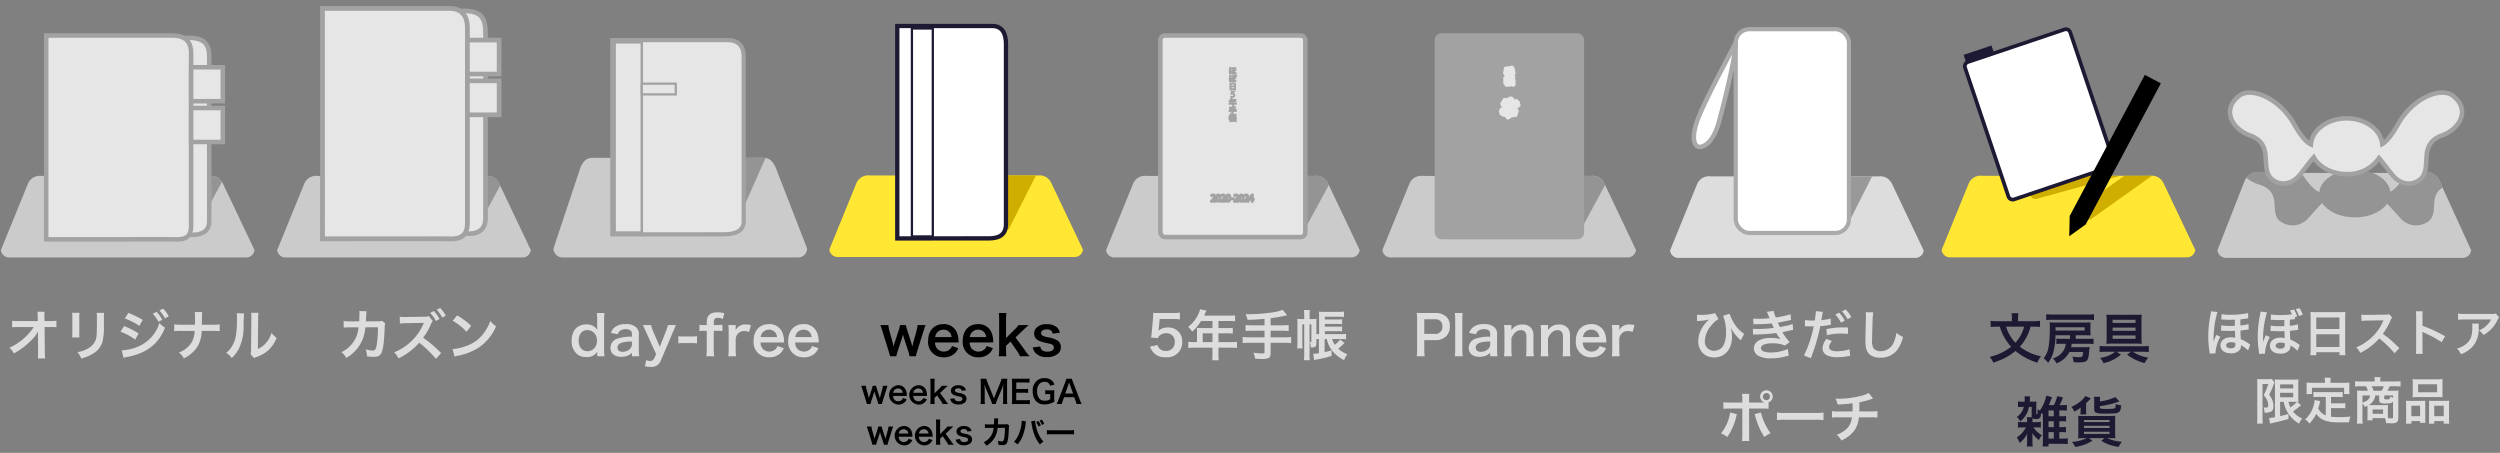 <svg xmlns="http://www.w3.org/2000/svg" xmlns:xlink="http://www.w3.org/1999/xlink" width="552" height="100" viewBox="0 0 552 100"><rect x="0" y="0" width="552" height="100" fill="#808080" stroke="none"/><defs><style>.cls-1{fill:none;}.cls-2{fill:#1e1933;}.cls-3{fill:#ddd;}.cls-4{fill:#ffe733;}.cls-5{clip-path:url(#clip-path);}.cls-6{fill:#d0ae00;}.cls-12,.cls-15,.cls-16,.cls-17,.cls-19,.cls-20,.cls-21,.cls-27,.cls-28,.cls-31,.cls-7,.cls-8{fill:#fff;}.cls-7,.cls-8{stroke:#1e1933;}.cls-12,.cls-15,.cls-16,.cls-17,.cls-19,.cls-20,.cls-21,.cls-24,.cls-26,.cls-31,.cls-7,.cls-8{stroke-miterlimit:10;}.cls-7{stroke-width:0.951px;}.cls-8{stroke-width:0.502px;}.cls-9{opacity:0.8;}.cls-10{clip-path:url(#clip-path-2);}.cls-11{fill:#999;}.cls-12,.cls-15,.cls-16,.cls-17,.cls-19,.cls-20,.cls-21,.cls-23,.cls-24,.cls-26,.cls-31{stroke:#aaa;}.cls-13{clip-path:url(#clip-path-3);}.cls-14{clip-path:url(#clip-path-4);}.cls-15{stroke-width:1.038px;}.cls-16{stroke-width:1.063px;}.cls-17{stroke-width:1.035px;}.cls-18{clip-path:url(#clip-path-5);}.cls-19{stroke-width:0.93px;}.cls-20{stroke-width:0.548px;}.cls-21{stroke-width:0.498px;}.cls-22{clip-path:url(#clip-path-6);}.cls-23,.cls-24,.cls-26{fill:#aaa;}.cls-23,.cls-27{stroke-linejoin:round;}.cls-23{stroke-width:0.289px;}.cls-24{stroke-width:0.5px;}.cls-25{clip-path:url(#clip-path-7);}.cls-27{stroke:#fff;stroke-linecap:round;}.cls-29{clip-path:url(#clip-path-8);}.cls-30{clip-path:url(#clip-path-9);}.cls-31{stroke-width:0.921px;}</style><clipPath id="clip-path"><path class="cls-1" d="M237.314,57.003h-52a1.854,1.854,0,0,1-2-1.66l6-14.94a2.838,2.838,0,0,1,3-1.66h37a2.838,2.838,0,0,1,3,1.66l7,14.94A1.854,1.854,0,0,1,237.314,57.003Z"/></clipPath><clipPath id="clip-path-2"><path class="cls-1" d="M543.493,56.678H491.806a1.862,1.862,0,0,1-1.988-1.704l5.964-15.336a2.8,2.8,0,0,1,2.982-1.704h36.778a2.8,2.8,0,0,1,2.982,1.704l6.958,15.336A1.862,1.862,0,0,1,543.493,56.678Z"/></clipPath><clipPath id="clip-path-3"><path class="cls-1" d="M54.197,56.849h-52a1.846,1.846,0,0,1-2-1.636l6-14.727a2.849,2.849,0,0,1,3-1.636h37a2.849,2.849,0,0,1,3,1.636l7,14.727A1.846,1.846,0,0,1,54.197,56.849Z"/></clipPath><clipPath id="clip-path-4"><path class="cls-1" d="M115.204,56.849h-52a1.846,1.846,0,0,1-2-1.636l6-14.727a2.849,2.849,0,0,1,3-1.636h37a2.849,2.849,0,0,1,3,1.636l7,14.727A1.846,1.846,0,0,1,115.204,56.849Z"/></clipPath><clipPath id="clip-path-5"><path class="cls-1" d="M176.21,56.849h-52a2,2,0,0,1-2-2l6-18c1-2,1.895-2,3-2h37c1.105,0,2,0,3,2l7,18A2,2,0,0,1,176.21,56.849Z"/></clipPath><clipPath id="clip-path-6"><path class="cls-1" d="M298.222,56.84h-52a1.846,1.846,0,0,1-2-1.636l6-14.727a2.849,2.849,0,0,1,3-1.636h37a2.849,2.849,0,0,1,3,1.636l7,14.727A1.846,1.846,0,0,1,298.222,56.84Z"/></clipPath><clipPath id="clip-path-7"><path class="cls-1" d="M359.229,56.84h-52a1.846,1.846,0,0,1-2-1.636l6-14.727a2.849,2.849,0,0,1,3-1.636h37a2.849,2.849,0,0,1,3,1.636l7,14.727A1.846,1.846,0,0,1,359.229,56.84Z"/></clipPath><clipPath id="clip-path-8"><path class="cls-1" d="M482.714,56.815h-52a1.846,1.846,0,0,1-2-1.636l6-14.727a2.849,2.849,0,0,1,3-1.636h37a2.849,2.849,0,0,1,3,1.636l7,14.727A1.846,1.846,0,0,1,482.714,56.815Z"/></clipPath><clipPath id="clip-path-9"><path class="cls-1" d="M422.944,57.204h-52a1.854,1.854,0,0,1-2-1.66l6-14.94a2.838,2.838,0,0,1,3-1.66h37a2.838,2.838,0,0,1,3,1.66l7,14.94A1.854,1.854,0,0,1,422.944,57.204Z"/></clipPath></defs><g><path class="cls-2" d="M448.341,72.124a9.939,9.939,0,0,1-.936,2.411,10.756,10.756,0,0,1-1.415,2.026,11.157,11.157,0,0,0,4.688,2.111,4.35,4.35,0,0,0-.827,1.403,13.507,13.507,0,0,1-4.833-2.591,13.119,13.119,0,0,1-2.351,1.56,17.752,17.752,0,0,1-2.555,1.031,4.799,4.799,0,0,0-.768-1.283,11.658,11.658,0,0,0,4.713-2.231,11.147,11.147,0,0,1-1.415-1.918,11.285,11.285,0,0,1-1.079-2.52h-.563a13.366,13.366,0,0,0-1.464.072V70.841a10.589,10.589,0,0,0,1.499.084h3.19V70.073a4.217,4.217,0,0,0-.084-.923h1.523a4.237,4.237,0,0,0-.084.911v.863h3.346a10.556,10.556,0,0,0,1.512-.084v1.355a12.601,12.601,0,0,0-1.463-.072Zm-5.397,0a8.78,8.78,0,0,0,.911,2.052,8.628,8.628,0,0,0,1.151,1.499,8.662,8.662,0,0,0,1.092-1.512,8.435,8.435,0,0,0,.827-2.039Z"/><path class="cls-2" d="M455.196,75.915a7.338,7.338,0,0,0-1.151.047V74.763a8.808,8.808,0,0,0,1.211.049h1.812v-.779h-3.214a13.991,13.991,0,0,1-.36,3.238,6.554,6.554,0,0,1-1.271,2.842,3.682,3.682,0,0,0-.995-.983,5.352,5.352,0,0,0,1.104-2.591,22.52,22.52,0,0,0,.264-3.742,9.931,9.931,0,0,0-.06-1.631,11.381,11.381,0,0,0,1.331.049h6.645c.527,0,.827-.013,1.091-.037a7.628,7.628,0,0,0-.036.852v1.128a8.404,8.404,0,0,0,.036.911c-.312-.023-.659-.035-1.079-.035h-2.195v.779h2.711a7.718,7.718,0,0,0,1.211-.061v1.211a11.349,11.349,0,0,0-1.211-.047h-3.61c-.048.323-.071.467-.12.743h3.011a7.179,7.179,0,0,0,1.067-.048c-.023.191-.023.191-.12,1.176-.18,1.979-.443,2.23-2.314,2.23-.216,0-.216,0-1.115-.049a3.16,3.16,0,0,0-.276-1.223,10.89,10.89,0,0,0,1.596.119c.312,0,.504-.059.6-.191a1.372,1.372,0,0,0,.144-.563s.024-.132.048-.384h-3.01a5.355,5.355,0,0,1-2.891,2.507,2.912,2.912,0,0,0-.792-1.104,4.093,4.093,0,0,0,2.147-1.403,3.505,3.505,0,0,0,.72-1.811Zm7.16-5.242a12.709,12.709,0,0,0-1.428-.059h-7.699a11.958,11.958,0,0,0-1.428.059V69.378a11.477,11.477,0,0,0,1.476.072h7.592a10.7,10.7,0,0,0,1.487-.072Zm-2.062,2.315v-.72h-6.417v.275c0,.217,0,.312-.012.444Z"/><path class="cls-2" d="M464.965,77.665a11.356,11.356,0,0,0-1.367.072V76.382c.359.037.887.072,1.379.072h8.071a13.688,13.688,0,0,0,1.403-.072v1.355a12.521,12.521,0,0,0-1.355-.072h-2.171a8.275,8.275,0,0,0,3.431,1.296,5.712,5.712,0,0,0-.827,1.212,10.726,10.726,0,0,1-3.887-1.883l.912-.625h-3.202l.936.637a8.678,8.678,0,0,1-3.838,1.883,4.411,4.411,0,0,0-.756-1.164,6.842,6.842,0,0,0,3.334-1.355Zm6.716-8.154a11.857,11.857,0,0,0,1.224-.049,8.653,8.653,0,0,0-.061,1.271v3.898a11.638,11.638,0,0,0,.061,1.295,9.978,9.978,0,0,0-1.235-.061h-5.337a10.046,10.046,0,0,0-1.247.061,12.091,12.091,0,0,0,.06-1.319V70.698a8.422,8.422,0,0,0-.06-1.235c.371.036.755.049,1.295.049Zm-5.217,1.104v.695h5.062v-.695Zm0,1.727v.695h5.062v-.695Zm0,1.727v.732h5.062v-.732Z"/><path class="cls-2" d="M448.62,92.111a.921.921,0,0,1-.024-.252V89.845h-.6a5.236,5.236,0,0,1-1.919,3.201,4.385,4.385,0,0,0-.768-1.007A3.466,3.466,0,0,0,446.845,89.845h-.384a6.995,6.995,0,0,0-.888.047V88.633a4.528,4.528,0,0,0,.899.06h.563c.013-.264.024-.359.024-.516a6.04,6.04,0,0,0-.048-.672H448.26a2.895,2.895,0,0,0-.06.672c-.013.191-.024.312-.036.516h.539a6.957,6.957,0,0,0,.948-.048,7.946,7.946,0,0,0-.036.827v1.812c0,.097.036.132.144.132.145,0,.145-.012.145-1.043.335.168.348.168.516.24a8.651,8.651,0,0,0,1.403-3.263l1.259.359c-.06.132-.107.276-.18.468-.108.275-.384.959-.516,1.283h1.091a8.591,8.591,0,0,0,.768-2.002l1.271.299a12.885,12.885,0,0,1-.779,1.703h.42a10.319,10.319,0,0,0,1.211-.06v1.283a7.767,7.767,0,0,0-1.211-.06h-.456v1.283h.504a5.022,5.022,0,0,0,.983-.061v1.211a6.939,6.939,0,0,0-.983-.047h-.504v1.307H455.18a5.038,5.038,0,0,0,.983-.06V95.469a6.753,6.753,0,0,0-.983-.048h-.479v1.416h.672a7.32,7.32,0,0,0,1.188-.061v1.283a10.614,10.614,0,0,0-1.212-.061h-3.034v.576h-1.319a8.925,8.925,0,0,0,.072-1.26V91.499c-.132-.119-.18-.156-.396-.336-.036.672-.084.863-.24,1.068a.979.979,0,0,1-.84.299,1.307,1.307,0,0,1-.815-.168c-.012.18-.012.264-.012.564v.275h.768a4.84,4.84,0,0,0,1.091-.072V94.426a6.759,6.759,0,0,0-1.067-.06h-.575a5.379,5.379,0,0,0,1.859,1.715,5.638,5.638,0,0,0-.648,1.104,6.408,6.408,0,0,1-1.475-1.584,7.714,7.714,0,0,1,.048.912v.959a6.284,6.284,0,0,0,.06,1.104h-1.307a7.38,7.38,0,0,0,.06-1.043v-.9c0-.323.012-.551.036-.898a5.683,5.683,0,0,1-1.667,2.062,5.861,5.861,0,0,0-.288-.636,1.745,1.745,0,0,0-.372-.552,5.797,5.797,0,0,0,2.027-2.242h-.684a6.409,6.409,0,0,0-1.067.06v-1.296a4.908,4.908,0,0,0,1.091.072h.924V92.915a5.009,5.009,0,0,0-.06-.805Zm4.856-.203v-1.283h-1.163v1.283Zm-1.163,2.41h1.163V93.011h-1.163Zm0,2.52h1.163v-1.416h-1.163Z"/><path class="cls-2" d="M459.325,91.499a2.271,2.271,0,0,0,.061-.588v-.396a4.647,4.647,0,0,1,.048-.54,8.084,8.084,0,0,1-1.439.912,3.035,3.035,0,0,0-.647-1.043,7.975,7.975,0,0,0,2.267-1.439,4.063,4.063,0,0,0,.815-.96l1.247.504a1.162,1.162,0,0,0-.12.12,1.223,1.223,0,0,1-.132.144l-.144.155c-.12.133-.443.444-.672.648v1.654a3.563,3.563,0,0,0,.061.828Zm.792,5.241c-.504,0-.983.013-1.271.036a10.965,10.965,0,0,0,.048-1.199V93.058c0-.562-.012-.91-.036-1.246.276.023.684.035,1.212.035h5.792c.636,0,.9-.012,1.2-.035-.024.336-.036.707-.036,1.318v2.375c0,.468.023,1.031.048,1.271-.252-.023-.792-.036-1.26-.036h-.563a9.114,9.114,0,0,0,3.263.792,7.029,7.029,0,0,0-.732,1.15,9.76,9.76,0,0,1-3.825-1.343l.684-.6h-3.395l.768.563a9.52,9.52,0,0,1-3.802,1.379,4.849,4.849,0,0,0-.72-1.104,9.044,9.044,0,0,0,3.274-.839Zm.023-3.55h5.637v-.456h-5.637Zm0,1.307h5.637v-.479h-5.637Zm0,1.308h5.637v-.479h-5.637Zm3.515-7.172a10.882,10.882,0,0,0,3.394-.96l.924.947a18.776,18.776,0,0,1-4.317,1.057v.275c0,.3.168.336,1.535.336,1.235,0,1.583-.036,1.763-.156.144-.096.18-.3.204-.936a4.916,4.916,0,0,0,1.211.312c-.107.982-.239,1.318-.611,1.535a2.036,2.036,0,0,1-.924.228c-.264.024-1.499.06-1.931.06-2.062,0-2.507-.168-2.507-.971V88.561a5.158,5.158,0,0,0-.06-.947h1.379a4.547,4.547,0,0,0-.06.888Z"/><path class="cls-3" d="M85.073,71.431a1.889,1.889,0,0,0-.132.804c-.036,1.355-.168,3.202-.288,3.994-.312,2.074-.731,2.566-2.17,2.566a9.166,9.166,0,0,1-1.487-.132,3.631,3.631,0,0,0-.276-1.535,6.24,6.24,0,0,0,1.583.275c.516,0,.696-.264.888-1.308a26.826,26.826,0,0,0,.264-3.838l-2.794.013a8.297,8.297,0,0,1-4.198,6.752,4.723,4.723,0,0,0-1.079-1.271,6.752,6.752,0,0,0,3.118-3.022,6.152,6.152,0,0,0,.612-2.087c.023-.168.048-.287.06-.371l-1.991.012a8.541,8.541,0,0,0-1.295.06l-.012-1.475a6.931,6.931,0,0,0,1.331.096l2.099-.012c.036-.456.06-1.151.06-1.499V69.153a2.38,2.38,0,0,0-.035-.468l1.606.035a3.577,3.577,0,0,0-.048.372c0,.072-.012.145-.012.229-.024.251-.024.251-.048.875-.013.264-.013.372-.048.756l2.662-.013a2.424,2.424,0,0,0,.947-.107Z"/><path class="cls-3" d="M96.246,79.227a23.665,23.665,0,0,0-3.682-3.562,14.514,14.514,0,0,1-4.57,3.467,4.478,4.478,0,0,0-.971-1.332,12.013,12.013,0,0,0,3.934-2.59A11.403,11.403,0,0,0,93.451,71.599l.061-.132.036-.084a.362.362,0,0,1,.035-.108,2.093,2.093,0,0,1-.264.013l-.107.012-3.599.06a10.394,10.394,0,0,0-1.307.084l-.048-1.522a5.281,5.281,0,0,0,1.055.071h.288l4.006-.06a2.602,2.602,0,0,0,1.067-.132l.888,1.067a2.404,2.404,0,0,0-.384.647,14.47,14.47,0,0,1-1.751,3.059,25.681,25.681,0,0,1,3.97,3.394Zm-.456-10.555a7.777,7.777,0,0,1,1.26,1.764l-.804.443a8.083,8.083,0,0,0-1.26-1.787ZM97.649,70.123A8.865,8.865,0,0,0,96.426,68.385l.756-.384a6.932,6.932,0,0,1,1.247,1.69Z"/><path class="cls-3" d="M99.923,77.079a11.424,11.424,0,0,0,3.55-.887,8.025,8.025,0,0,0,3.562-2.938,10.024,10.024,0,0,0,1.223-2.398,5.179,5.179,0,0,0,1.271,1.175,10.523,10.523,0,0,1-3.802,4.701,12.976,12.976,0,0,1-4.569,1.8,4.26,4.26,0,0,0-.792.203Zm1.02-7.447a17.006,17.006,0,0,1,3.094,2.314l-1.031,1.308a12.57,12.57,0,0,0-3.059-2.435Z"/><path d="M200.835,78.663a9.734,9.734,0,0,0-.3-1.14l-.924-2.83c-.023-.049-.096-.312-.228-.804-.061.216-.204.707-.24.827l-.923,2.807a11.261,11.261,0,0,0-.312,1.14h-1.391a9.72,9.72,0,0,0-.312-1.14L194.886,73.266c-.168-.552-.336-1.043-.503-1.487h1.774a8.356,8.356,0,0,0,.264,1.428l.66,2.338c.048.156.12.492.216.96.023-.12.228-.827.275-.972l.864-2.614a8.699,8.699,0,0,0,.3-1.14h1.283a11.618,11.618,0,0,0,.3,1.14l.888,2.723c.035.107.096.336.168.588.035.155.048.167.071.275.024-.096.024-.096.061-.264.035-.168.119-.552.144-.636l.672-2.398a7.509,7.509,0,0,0,.264-1.428h1.763c-.155.396-.18.492-.491,1.487l-1.332,4.258a8.292,8.292,0,0,0-.3,1.14Z"/><path d="M206.453,75.616a2.23,2.23,0,0,0,.444,1.344,2.019,2.019,0,0,0,2.938.071,1.754,1.754,0,0,0,.348-.623l1.415.455a3.359,3.359,0,0,1-.731,1.104,3.404,3.404,0,0,1-2.471.924,3.322,3.322,0,0,1-3.466-3.658c0-2.219,1.331-3.67,3.382-3.67a3.046,3.046,0,0,1,2.986,1.896,4.935,4.935,0,0,1,.348,1.822c0,.024,0,.061.024.336Zm3.658-1.188a1.883,1.883,0,0,0-.527-1.151,1.713,1.713,0,0,0-1.296-.479,1.802,1.802,0,0,0-1.799,1.631Z"/><path d="M214.097,75.616a2.23,2.23,0,0,0,.444,1.344,2.019,2.019,0,0,0,2.938.071,1.754,1.754,0,0,0,.348-.623l1.415.455a3.359,3.359,0,0,1-.731,1.104,3.404,3.404,0,0,1-2.471.924,3.322,3.322,0,0,1-3.466-3.658c0-2.219,1.331-3.67,3.382-3.67a3.046,3.046,0,0,1,2.986,1.896,4.935,4.935,0,0,1,.348,1.822c0,.024,0,.061.024.336Zm3.658-1.188a1.883,1.883,0,0,0-.527-1.151,1.713,1.713,0,0,0-1.296-.479,1.801,1.801,0,0,0-1.799,1.631Z"/><path d="M222.221,69.116a11.124,11.124,0,0,0-.084,1.571v3.945l1.799-1.787a5.489,5.489,0,0,0,.947-1.067h2.243c-.684.612-.684.612-1.199,1.104l-1.703,1.619,2.026,2.771a9.184,9.184,0,0,0,1.092,1.392h-2.135a5.796,5.796,0,0,0-.792-1.355l-1.295-1.895-.983.936v.78a8.654,8.654,0,0,0,.084,1.535h-1.691a11.806,11.806,0,0,0,.084-1.56v-6.416a11.053,11.053,0,0,0-.084-1.571Z"/><path d="M229.673,76.504c.204.815.647,1.14,1.583,1.14.888,0,1.439-.348,1.439-.912a.733.733,0,0,0-.312-.6c-.228-.155-.3-.168-1.259-.384a7.254,7.254,0,0,1-1.728-.516,1.716,1.716,0,0,1-1.055-1.595,1.787,1.787,0,0,1,.371-1.115,2.893,2.893,0,0,1,2.399-.936,3.272,3.272,0,0,1,2.255.695,2.337,2.337,0,0,1,.647,1.188l-1.583.204c-.132-.66-.54-.948-1.319-.948-.744,0-1.248.336-1.248.84a.648.648,0,0,0,.372.563,5.061,5.061,0,0,0,1.199.36,5.159,5.159,0,0,1,2.111.731,1.704,1.704,0,0,1,.695,1.487,1.928,1.928,0,0,1-.588,1.355,3.54,3.54,0,0,1-2.482.779,3.17,3.17,0,0,1-2.675-1.067,2.713,2.713,0,0,1-.468-1.067Z"/><path d="M193.918,89.203a5.75,5.75,0,0,0-.175-.666l-.54-1.652c-.014-.028-.056-.183-.133-.47-.035.126-.119.414-.14.483l-.539,1.639a6.812,6.812,0,0,0-.183.666h-.812a5.847,5.847,0,0,0-.182-.666l-.771-2.486c-.099-.321-.196-.608-.294-.868h1.036a4.816,4.816,0,0,0,.154.834l.385,1.365c.028.091.07.287.126.561.015-.07.134-.483.161-.567l.505-1.527a5.159,5.159,0,0,0,.175-.665h.749c.021.133.112.462.176.665l.518,1.59c.021.063.057.196.099.344.021.091.027.098.042.161.014-.057.014-.057.035-.154.021-.098.069-.322.084-.371l.392-1.4a4.336,4.336,0,0,0,.154-.834H195.97c-.091.231-.104.287-.287.868l-.777,2.486a4.903,4.903,0,0,0-.175.666Z"/><path d="M197.193,87.424a1.3,1.3,0,0,0,.26.784,1.177,1.177,0,0,0,1.716.042,1.017,1.017,0,0,0,.203-.364l.826.267a1.882,1.882,0,0,1-1.87,1.184,2.145,2.145,0,0,1-.049-4.279,1.78,1.78,0,0,1,1.744,1.106,2.895,2.895,0,0,1,.203,1.064c0,.015,0,.035.014.196Zm2.137-.693a1.094,1.094,0,0,0-.309-.672.995.995,0,0,0-.756-.28,1.051,1.051,0,0,0-1.051.952Z"/><path d="M201.652,87.424a1.3,1.3,0,0,0,.26.784,1.177,1.177,0,0,0,1.716.042,1.017,1.017,0,0,0,.203-.364l.826.267a1.882,1.882,0,0,1-1.87,1.184,2.145,2.145,0,0,1-.049-4.279,1.78,1.78,0,0,1,1.744,1.106,2.895,2.895,0,0,1,.203,1.064c0,.015,0,.035.014.196Zm2.137-.693a1.094,1.094,0,0,0-.309-.672.995.995,0,0,0-.756-.28,1.051,1.051,0,0,0-1.051.952Z"/><path d="M206.391,83.628a6.55,6.55,0,0,0-.049.918v2.304l1.051-1.044a3.18,3.18,0,0,0,.553-.623h1.311c-.399.357-.399.357-.701.645l-.994.945,1.184,1.618a5.376,5.376,0,0,0,.638.812H208.135a3.374,3.374,0,0,0-.462-.792l-.757-1.106-.574.547v.455a5.08,5.08,0,0,0,.049.896h-.987a6.837,6.837,0,0,0,.049-.911V84.546a6.414,6.414,0,0,0-.049-.918Z"/><path d="M210.738,87.943c.119.477.378.665.925.665.518,0,.84-.203.84-.532a.428.428,0,0,0-.182-.35c-.134-.092-.176-.099-.735-.225a4.276,4.276,0,0,1-1.009-.301,1.003,1.003,0,0,1-.616-.932,1.044,1.044,0,0,1,.217-.651,1.69,1.69,0,0,1,1.401-.547,1.913,1.913,0,0,1,1.316.406,1.368,1.368,0,0,1,.378.693l-.925.119c-.076-.385-.314-.553-.77-.553-.435,0-.729.196-.729.49a.378.378,0,0,0,.217.329,2.934,2.934,0,0,0,.7.21,3.011,3.011,0,0,1,1.232.427.996.996,0,0,1,.406.869,1.126,1.126,0,0,1-.343.791,2.065,2.065,0,0,1-1.45.455,1.85,1.85,0,0,1-1.562-.623,1.572,1.572,0,0,1-.273-.623Z"/><path d="M219.041,89.203a4.757,4.757,0,0,0-.309-.945l-1.009-2.402a7.747,7.747,0,0,1-.356-1.072c.027.371.056.946.056,1.1v2.298a6.412,6.412,0,0,0,.056,1.022h-.98a6.562,6.562,0,0,0,.057-1.022v-3.517a6.933,6.933,0,0,0-.057-1.036h1.282a4.81,4.81,0,0,0,.259.833l1.422,3.475,1.415-3.475a3.875,3.875,0,0,0,.252-.833h1.288a7.261,7.261,0,0,0-.056,1.036v3.517a6.093,6.093,0,0,0,.056,1.022h-.98a6.498,6.498,0,0,0,.057-1.022V85.856c.027-.609.049-.967.056-1.072a8.348,8.348,0,0,1-.322,1.022l-1.051,2.466a5.735,5.735,0,0,0-.308.932Z"/><path d="M227.386,89.252a6.007,6.007,0,0,0-.903-.049h-2.186c-.42,0-.609.007-.89.021a5.652,5.652,0,0,0,.057-.924V84.511a6.216,6.216,0,0,0-.057-.904c.28.015.463.021.89.021h2.115a7.449,7.449,0,0,0,.903-.049v.924a6.395,6.395,0,0,0-.903-.049h-2.018v1.443H226.097a7.269,7.269,0,0,0,.911-.05v.918a5.501,5.501,0,0,0-.911-.049h-1.709V88.369h2.102a6.69,6.69,0,0,0,.896-.049Z"/><path d="M232.769,87.768a5.794,5.794,0,0,0,.049.91,4.449,4.449,0,0,1-1.12.483,4.152,4.152,0,0,1-1.029.133,2.451,2.451,0,0,1-1.989-.806,3.286,3.286,0,0,1-.658-2.129,2.8,2.8,0,0,1,1.12-2.458,2.658,2.658,0,0,1,1.555-.413,2.29,2.29,0,0,1,1.611.602,1.979,1.979,0,0,1,.519.834l-.96.259a1.149,1.149,0,0,0-1.289-.861,1.483,1.483,0,0,0-1.064.427,2.196,2.196,0,0,0-.518,1.598,2.477,2.477,0,0,0,.476,1.639,1.468,1.468,0,0,0,1.219.483,2.083,2.083,0,0,0,1.19-.315V87.011h-.378a3.815,3.815,0,0,0-.714.042v-.903a5.206,5.206,0,0,0,.84.042h.364c.322,0,.525-.007.826-.028a6.007,6.007,0,0,0-.049.869Z"/><path d="M237.669,89.203a4.685,4.685,0,0,0-.196-.735l-.28-.764h-2.241l-.28.764a3.475,3.475,0,0,0-.21.735h-1.148a7.86,7.86,0,0,0,.371-.826l1.541-4.042a4.168,4.168,0,0,0,.224-.707h1.219a4.645,4.645,0,0,0,.238.707l1.555,4.042a7.585,7.585,0,0,0,.357.826Zm-1.478-4.378c-.028-.077-.05-.161-.127-.392-.111.329-.111.329-.133.392l-.729,2.073h1.737Z"/><path d="M195.154,98.203a5.75,5.75,0,0,0-.175-.666l-.54-1.652c-.014-.028-.056-.183-.133-.47-.035.126-.119.414-.14.483l-.539,1.639a6.812,6.812,0,0,0-.183.666h-.812a5.847,5.847,0,0,0-.182-.666L191.68,95.051c-.099-.321-.196-.608-.294-.868h1.036a4.816,4.816,0,0,0,.154.834l.385,1.365c.028.091.07.287.126.561.015-.07.134-.483.161-.567l.505-1.527a5.159,5.159,0,0,0,.175-.665h.749c.021.133.112.462.176.665l.518,1.59c.021.063.057.196.099.344.021.091.027.098.042.161.014-.057.014-.057.035-.154.021-.098.069-.322.084-.371l.392-1.4a4.335,4.335,0,0,0,.154-.834h1.029c-.091.231-.104.287-.287.868l-.777,2.486a4.903,4.903,0,0,0-.175.666Z"/><path d="M198.428,96.424a1.3,1.3,0,0,0,.26.784,1.177,1.177,0,0,0,1.716.042,1.017,1.017,0,0,0,.203-.364l.826.267a1.882,1.882,0,0,1-1.87,1.184,2.145,2.145,0,0,1-.049-4.279,1.78,1.78,0,0,1,1.744,1.106,2.895,2.895,0,0,1,.203,1.064c0,.015,0,.035.014.196Zm2.137-.693a1.094,1.094,0,0,0-.309-.672.995.995,0,0,0-.756-.28,1.051,1.051,0,0,0-1.051.952Z"/><path d="M202.887,96.424a1.3,1.3,0,0,0,.26.784,1.177,1.177,0,0,0,1.716.042,1.017,1.017,0,0,0,.203-.364l.826.267a1.882,1.882,0,0,1-1.87,1.184,2.145,2.145,0,0,1-.049-4.279,1.78,1.78,0,0,1,1.744,1.106,2.895,2.895,0,0,1,.203,1.064c0,.015,0,.035.014.196Zm2.137-.693a1.094,1.094,0,0,0-.309-.672.995.995,0,0,0-.756-.28,1.051,1.051,0,0,0-1.051.952Z"/><path d="M207.626,92.628a6.55,6.55,0,0,0-.049.918v2.304l1.051-1.044a3.18,3.18,0,0,0,.553-.623h1.311c-.399.357-.399.357-.701.645l-.994.945,1.184,1.618a5.376,5.376,0,0,0,.638.812h-1.247a3.374,3.374,0,0,0-.462-.792l-.757-1.106-.574.547v.455a5.081,5.081,0,0,0,.049.896h-.987a6.836,6.836,0,0,0,.049-.911V93.546a6.412,6.412,0,0,0-.049-.918Z"/><path d="M211.973,96.943c.119.477.378.665.925.665.518,0,.84-.203.84-.532a.425.425,0,0,0-.182-.35c-.134-.092-.176-.099-.735-.225a4.276,4.276,0,0,1-1.009-.301,1.003,1.003,0,0,1-.616-.932,1.044,1.044,0,0,1,.217-.651,1.69,1.69,0,0,1,1.401-.547,1.913,1.913,0,0,1,1.316.406,1.368,1.368,0,0,1,.378.693l-.925.119c-.076-.385-.314-.553-.77-.553-.435,0-.729.196-.729.49a.378.378,0,0,0,.217.329,2.934,2.934,0,0,0,.7.21,3.011,3.011,0,0,1,1.232.427.996.996,0,0,1,.406.869,1.126,1.126,0,0,1-.343.791,2.065,2.065,0,0,1-1.45.455,1.85,1.85,0,0,1-1.562-.623,1.572,1.572,0,0,1-.273-.623Z"/><path d="M222.84,93.98a1.084,1.084,0,0,0-.077.47c-.021.791-.099,1.87-.168,2.332-.183,1.212-.428,1.499-1.268,1.499a5.388,5.388,0,0,1-.869-.077,2.113,2.113,0,0,0-.161-.896,3.627,3.627,0,0,0,.925.161c.301,0,.406-.154.519-.764a15.726,15.726,0,0,0,.154-2.241L220.263,94.47a4.845,4.845,0,0,1-2.452,3.943,2.744,2.744,0,0,0-.63-.742,3.952,3.952,0,0,0,1.821-1.766,3.588,3.588,0,0,0,.356-1.218c.015-.099.028-.169.035-.218l-1.162.007a5.064,5.064,0,0,0-.757.035l-.007-.861a4.022,4.022,0,0,0,.777.056l1.226-.007c.021-.266.035-.672.035-.875v-.175a1.329,1.329,0,0,0-.021-.273l.938.021a2.106,2.106,0,0,0-.027.218c0,.042-.007.084-.007.133-.015.147-.015.147-.028.511-.007.154-.007.218-.028.441l1.555-.007a1.423,1.423,0,0,0,.554-.062Z"/><path d="M226.555,93.048a2.926,2.926,0,0,0-.091.54,12.55,12.55,0,0,1-.554,2.395,6.667,6.667,0,0,1-1.239,2.164,3.059,3.059,0,0,0-.799-.602A4.713,4.713,0,0,0,224.874,96.053a8.536,8.536,0,0,0,.658-2.402,5.159,5.159,0,0,0,.063-.68V92.873Zm1.989-.175a9.025,9.025,0,0,0,.294,1.611,6.772,6.772,0,0,0,1.562,3.025,2.985,2.985,0,0,0-.771.645,7.348,7.348,0,0,1-1.191-2.06,10.994,10.994,0,0,1-.665-2.549,3.496,3.496,0,0,0-.098-.505Zm.735.077a3.656,3.656,0,0,1,.525.987l-.525.245a4.202,4.202,0,0,0-.519-1.001Zm.771.883a5.008,5.008,0,0,0-.504-.967l.49-.225a4.032,4.032,0,0,1,.518.938Z"/><path d="M231.153,94.947a6.895,6.895,0,0,0,1.135.049h3.733a6.874,6.874,0,0,0,1.134-.049v.974a7.644,7.644,0,0,0-1.142-.035h-3.719a7.661,7.661,0,0,0-1.142.035Z"/><path class="cls-3" d="M131.872,78.075c0-.145,0-.276.012-.432a2.563,2.563,0,0,1-2.423,1.188,3.05,3.05,0,0,1-2.003-.612,3.71,3.71,0,0,1-1.247-3.01c0-2.195,1.26-3.586,3.238-3.586a2.852,2.852,0,0,1,1.823.551,3.061,3.061,0,0,1,.611.66c0-.144,0-.144-.012-.384-.013-.084-.013-.312-.013-.516V70.736a12.127,12.127,0,0,0-.084-1.619h1.691a14.062,14.062,0,0,0-.084,1.606V77.044a12.675,12.675,0,0,0,.084,1.619h-1.595Zm-2.135-.528a2.004,2.004,0,0,0,1.606-.791,2.713,2.713,0,0,0,.468-1.607,2.489,2.489,0,0,0-.575-1.595,2.195,2.195,0,0,0-1.56-.672c-1.163,0-1.906.911-1.906,2.339C127.771,76.648,128.538,77.547,129.738,77.547Z"/><path class="cls-3" d="M139.528,77.883a2.596,2.596,0,0,1-1.271.756,4.252,4.252,0,0,1-1.115.144c-1.463,0-2.351-.755-2.351-2.015a2.127,2.127,0,0,1,1.355-1.942,9.062,9.062,0,0,1,3.382-.48v-.611c0-.695-.468-1.056-1.379-1.056a2.163,2.163,0,0,0-1.247.348,1.308,1.308,0,0,0-.48.768l-1.535-.275a2.506,2.506,0,0,1,.948-1.331,3.588,3.588,0,0,1,2.29-.612,3.119,3.119,0,0,1,2.363.708,2.016,2.016,0,0,1,.563,1.655v3.226a9.744,9.744,0,0,0,.096,1.5h-1.619Zm0-2.494c-2.29.048-3.189.443-3.189,1.379,0,.563.419.912,1.091.912a2.435,2.435,0,0,0,1.667-.636,1.429,1.429,0,0,0,.432-1.056Z"/><path class="cls-3" d="M142.626,73.266c-.528-1.188-.54-1.224-.684-1.487h1.822a6.983,6.983,0,0,0,.456,1.403l1.463,3.406,1.332-3.395a7.228,7.228,0,0,0,.455-1.415h1.787c-.072.156-.288.647-.647,1.487l-2.734,6.417a2.126,2.126,0,0,1-2.207,1.331,6.16,6.16,0,0,1-1.259-.145l.275-1.367a1.982,1.982,0,0,0,.84.204,1,1,0,0,0,.936-.6l.407-.924Z"/><path class="cls-3" d="M149.779,74.226a7.535,7.535,0,0,0,1.127.071h1.859a7.595,7.595,0,0,0,1.139-.071v1.595a6.612,6.612,0,0,0-1.139-.072h-1.859a6.633,6.633,0,0,0-1.127.072Z"/><path class="cls-3" d="M155.575,73.038a8.187,8.187,0,0,0-1.14.071V71.706a7.73,7.73,0,0,0,1.127.072h.492v-.636c0-1.487.755-2.183,2.387-2.183a4.322,4.322,0,0,1,1.487.24l-.324,1.259a1.982,1.982,0,0,0-1.067-.288c-.695,0-.936.288-.936,1.116v.491h.563a12.933,12.933,0,0,0,1.355-.072v1.403a10.354,10.354,0,0,0-1.331-.071h-.588v4.065a11.936,11.936,0,0,0,.084,1.56H155.97a12.973,12.973,0,0,0,.084-1.56V73.038Z"/><path class="cls-3" d="M165.387,73.29a3.558,3.558,0,0,0-1.067-.192,1.712,1.712,0,0,0-1.391.588,1.933,1.933,0,0,0-.492,1.199v2.219a12.709,12.709,0,0,0,.084,1.56h-1.715a13.245,13.245,0,0,0,.084-1.56V73.338a9.457,9.457,0,0,0-.084-1.56h1.631v1.128a2.295,2.295,0,0,1,2.255-1.26,6.229,6.229,0,0,1,1.115.132Z"/><path class="cls-3" d="M167.921,75.616a2.229,2.229,0,0,0,.444,1.344,2.019,2.019,0,0,0,2.938.071,1.754,1.754,0,0,0,.348-.623l1.415.455a3.359,3.359,0,0,1-.731,1.104,3.404,3.404,0,0,1-2.471.924,3.322,3.322,0,0,1-3.466-3.658c0-2.219,1.331-3.67,3.382-3.67a3.046,3.046,0,0,1,2.986,1.896,4.935,4.935,0,0,1,.348,1.822c0,.024,0,.061.024.336Zm3.658-1.188a1.883,1.883,0,0,0-.527-1.151,1.713,1.713,0,0,0-1.296-.479,1.801,1.801,0,0,0-1.799,1.631Z"/><path class="cls-3" d="M175.565,75.616a2.23,2.23,0,0,0,.444,1.344,2.019,2.019,0,0,0,2.938.071,1.754,1.754,0,0,0,.348-.623l1.415.455a3.359,3.359,0,0,1-.731,1.104,3.404,3.404,0,0,1-2.471.924,3.322,3.322,0,0,1-3.466-3.658c0-2.219,1.331-3.67,3.382-3.67a3.046,3.046,0,0,1,2.986,1.896,4.935,4.935,0,0,1,.348,1.822c0,.024,0,.061.024.336Zm3.658-1.188a1.883,1.883,0,0,0-.527-1.151,1.713,1.713,0,0,0-1.296-.479,1.802,1.802,0,0,0-1.799,1.631Z"/><path class="cls-3" d="M255.583,76.18a1.648,1.648,0,0,0,.36.696,1.818,1.818,0,0,0,1.475.611,1.861,1.861,0,0,0,1.968-1.979,1.789,1.789,0,0,0-1.884-1.932,2.108,2.108,0,0,0-1.486.552,1.384,1.384,0,0,0-.36.54l-1.499-.144c.12-.852.132-.912.156-1.248l.275-2.974c.012-.216.036-.624.048-1.224.36.023.636.036,1.271.036h2.95a9.11,9.11,0,0,0,1.667-.097v1.512a11.457,11.457,0,0,0-1.655-.096h-2.818l-.191,2.099c-.012.096-.036.264-.072.504a2.95,2.95,0,0,1,2.051-.731,3.079,3.079,0,0,1,2.339.899,2.946,2.946,0,0,1,.852,2.255,3.261,3.261,0,0,1-3.61,3.418,3.336,3.336,0,0,1-3.489-2.351Z"/><path class="cls-3" d="M264.295,73.098a6.735,6.735,0,0,0-.035-.695c.251.023.516.036.839.036h2.614V70.879h-2.506a11.056,11.056,0,0,1-1.979,2.362,5.253,5.253,0,0,0-.888-1.067,7.437,7.437,0,0,0,2.339-3.01,3.468,3.468,0,0,0,.288-.876l1.428.288c-.072.144-.097.18-.181.36-.012.035-.132.287-.348.755h5.613a8.555,8.555,0,0,0,1.224-.06v1.307a8.867,8.867,0,0,0-1.224-.06H269.032v1.56h1.932a8.815,8.815,0,0,0,1.235-.061v1.271a11.256,11.256,0,0,0-1.199-.048H269.032V75.544h2.783a9.812,9.812,0,0,0,1.307-.071V76.84a10.181,10.181,0,0,0-1.307-.072H269.032v1.499a7.248,7.248,0,0,0,.072,1.283h-1.463a8.765,8.765,0,0,0,.071-1.307V76.768h-4.029a10.349,10.349,0,0,0-1.308.072V75.473a10.087,10.087,0,0,0,1.308.071h.611Zm3.418,2.446V73.602h-2.158V75.544Z"/><path class="cls-3" d="M279.21,70.4c-1.571.144-2.171.18-3.742.216a6.628,6.628,0,0,0-.443-1.235h.587a37.148,37.148,0,0,0,5.373-.408,8.401,8.401,0,0,0,2.219-.575l.983,1.199a32.106,32.106,0,0,1-3.634.672v1.559H283.035a12.002,12.002,0,0,0,1.5-.071v1.343a12.483,12.483,0,0,0-1.476-.072h-2.507v1.451h3.07a11.458,11.458,0,0,0,1.463-.071V75.761a11.761,11.761,0,0,0-1.463-.072h-3.07v2.351c0,.527-.168.899-.468,1.031a3.832,3.832,0,0,1-1.343.192c-.36,0-.947-.024-1.632-.084a3.671,3.671,0,0,0-.359-1.308,14.896,14.896,0,0,0,2.003.168c.348,0,.456-.084.456-.372V75.689h-3.347a11.84,11.84,0,0,0-1.475.072V74.406a11.539,11.539,0,0,0,1.475.071h3.347V73.026H276.535a13.974,13.974,0,0,0-1.499.072V71.755a11.764,11.764,0,0,0,1.487.071h2.687Z"/><path class="cls-3" d="M292.48,74.861v2.891c.612-.132.828-.191,1.523-.396l.024,1.224a24.631,24.631,0,0,1-3.263.791,5.661,5.661,0,0,0-.6.12L289.95,78.123a7.944,7.944,0,0,0,1.26-.144V74.861H290.658v.864c0,.779-.216.995-.936.995h-.324a2.427,2.427,0,0,0-.216-1.211l.108.012a.864.864,0,0,0,.168.012c.071,0,.096-.023.096-.12V71.611h-.408V78.123a8.13,8.13,0,0,0,.072,1.415H287.899a8.638,8.638,0,0,0,.072-1.427v-6.501h-.42v4.09a10.763,10.763,0,0,0,.048,1.224h-1.188c.036-.36.061-.792.061-1.296v-4.138c0-.503-.013-.815-.036-1.091a6.786,6.786,0,0,0,.972.048h.563v-.779a7.498,7.498,0,0,0-.084-1.212h1.331a7.874,7.874,0,0,0-.06,1.212v.779h.684a4.958,4.958,0,0,0,.852-.048,7.733,7.733,0,0,0-.036,1.02v2.351h.6v-3.79a7.399,7.399,0,0,0-.061-1.176,12.739,12.739,0,0,0,1.308.061H295.407a9.203,9.203,0,0,0,1.344-.072v1.188a9.128,9.128,0,0,0-1.164-.048h-3.058v.6h2.842a4.981,4.981,0,0,0,.972-.06v1.115a8.091,8.091,0,0,0-.972-.061h-2.842v.6h2.842a6.275,6.275,0,0,0,.972-.048v1.092a6.899,6.899,0,0,0-.972-.048h-2.842v.647h3.622a6.128,6.128,0,0,0,1.067-.061v1.212a10.95,10.95,0,0,0-1.116-.061h-1.967a3.934,3.934,0,0,0,.6,1.26A6.619,6.619,0,0,0,295.899,74.969l.959.768a12.537,12.537,0,0,1-1.379,1.247,5.972,5.972,0,0,0,2.015,1.235,3.954,3.954,0,0,0-.708,1.296,7.215,7.215,0,0,1-1.786-1.188,6.314,6.314,0,0,1-2.052-3.467Z"/><path class="cls-3" d="M487.88,78.079a5.573,5.573,0,0,0-.099-.924,22.759,22.759,0,0,1-.198-2.993,25.348,25.348,0,0,1,.506-4.708,3.404,3.404,0,0,0,.1-.716l1.43.144a21.022,21.022,0,0,0-.836,4.939c-.011.154-.022.693-.033,1.023,0,.132,0,.253-.011.363V75.428h.021a4.047,4.047,0,0,0,.154-.407c.056-.165.231-.583.297-.727a2.793,2.793,0,0,0,.154-.362l.892.429a8.34,8.34,0,0,0-1.067,3.433A1.659,1.659,0,0,0,489.2,78.013Zm8.493-.693a5.531,5.531,0,0,0-1.331-1.034,2.826,2.826,0,0,1-.253-.154,1.305,1.305,0,0,1,.011.221,1.484,1.484,0,0,1-.22.792,2.338,2.338,0,0,1-2.014.792c-1.408,0-2.288-.682-2.288-1.771,0-1.034.936-1.76,2.288-1.76a3.171,3.171,0,0,1,.979.132c-.011-.132-.022-.253-.066-1.562q-1.056.034-1.154.033c-.298,0-.507-.011-1.485-.044a2.28,2.28,0,0,0-.253-.011H490.41l.033-1.211a8.31,8.31,0,0,0,1.914.154c.297,0,.66-.011,1.101-.033-.011-.495-.011-.594-.011-.736,0-.209,0-.33.011-.616-.363.021-.825.033-1.122.033-.44,0-.605-.012-1.508-.056a1.589,1.589,0,0,0-.209-.011.914.914,0,0,0-.153.011l.044-1.199a9.482,9.482,0,0,0,1.98.144,17.409,17.409,0,0,0,3.884-.386l.033,1.188a5.894,5.894,0,0,0-.704.088c-.429.056-.704.088-1.001.121a5.991,5.991,0,0,0-.033.804c0,.011.011.308.011.55a9.424,9.424,0,0,0,1.794-.319l.044,1.199a2.713,2.713,0,0,0-.374.044c-.551.088-1.078.154-1.452.188.011.813.021,1.056.076,1.914a8.425,8.425,0,0,1,1.794,1.001,3.299,3.299,0,0,0,.297.198Zm-3.795-1.826c-.605,0-1.034.286-1.034.693s.374.66,1.012.66c.704,0,1.023-.275,1.023-.869,0-.088-.022-.33-.022-.33A2.875,2.875,0,0,0,492.578,75.56Z"/><path class="cls-3" d="M498.803,78.145a5.422,5.422,0,0,0-.099-.913,22.913,22.913,0,0,1-.198-3.003,25.543,25.543,0,0,1,.506-4.709,3.173,3.173,0,0,0,.1-.715l1.43.143a21.143,21.143,0,0,0-.836,4.951c-.011.143-.021.682-.033,1.012,0,.144,0,.265-.011.374v.221h.022c.044-.1.044-.1.153-.407.056-.165.231-.594.297-.737a2.348,2.348,0,0,0,.154-.352l.892.429a8.355,8.355,0,0,0-1.067,3.433,1.665,1.665,0,0,0,.011.22Zm2.63-8.713a10.456,10.456,0,0,0,1.947.132,21.898,21.898,0,0,0,2.695-.165,6.679,6.679,0,0,0-.462-.847l.869-.22a5.762,5.762,0,0,1,.726,1.528l-.483.144.011.462c-.154.011-.209.022-.363.033-.319.044-.319.044-.748.077a6.15,6.15,0,0,0-.033.813s.012.298.012.551a9.277,9.277,0,0,0,1.793-.33l.044,1.199a2.952,2.952,0,0,0-.374.055c-.55.088-1.078.154-1.452.187.011.814.021,1.057.077,1.903a8.486,8.486,0,0,1,1.793,1.002,1.34,1.34,0,0,0,.297.197l-.484,1.299a5.512,5.512,0,0,0-1.331-1.023,2.691,2.691,0,0,1-.253-.165,1.513,1.513,0,0,1,.011.231,1.487,1.487,0,0,1-.22.792,2.341,2.341,0,0,1-2.014.792c-1.408,0-2.288-.683-2.288-1.771,0-1.034.936-1.76,2.288-1.76a3.172,3.172,0,0,1,.979.132c-.011-.132-.021-.265-.065-1.562-.704.011-1.09.022-1.155.022-.298,0-.507-.012-1.485-.044a2.09,2.09,0,0,0-.253-.012,1.15,1.15,0,0,0-.177.012l.033-1.211a9.121,9.121,0,0,0,1.914.144c.298,0,.66-.011,1.101-.022-.011-.495-.011-.594-.011-.748,0-.209,0-.33.011-.604-.363.011-.825.021-1.122.021-.44,0-.605,0-1.507-.044a1.608,1.608,0,0,0-.21-.011h-.153Zm2.068,6.205c-.605,0-1.034.286-1.034.693,0,.406.374.66,1.012.66.704,0,1.023-.275,1.023-.881,0-.088-.022-.318-.022-.318A2.872,2.872,0,0,0,503.501,75.637Zm4.104-5.875a7.217,7.217,0,0,0-.704-1.496l.825-.231a6.463,6.463,0,0,1,.726,1.464Z"/><path class="cls-3" d="M510.188,70.048c0-.429-.022-.814-.056-1.177a9.745,9.745,0,0,0,1.222.055h5.324a8.871,8.871,0,0,0,1.188-.055,9.941,9.941,0,0,0-.055,1.122v7.106a11.162,11.162,0,0,0,.065,1.331h-1.331v-.66h-5.115v.66h-1.31a11.536,11.536,0,0,0,.066-1.331Zm1.243,2.597h5.115V70.092h-5.115Zm0,3.972h5.115V73.8h-5.115Z"/><path class="cls-3" d="M528.713,78.002a21.144,21.144,0,0,0-3.377-3.268,13.074,13.074,0,0,1-4.191,3.18,4.432,4.432,0,0,0-.892-1.222,9.076,9.076,0,0,0,2.2-1.21,10.598,10.598,0,0,0,3.696-4.478l.121-.286c-.176.011-.176.011-3.642.066a8.706,8.706,0,0,0-1.199.088l-.044-1.408a4.853,4.853,0,0,0,.969.065h.264l3.873-.055a2.362,2.362,0,0,0,.979-.121l.727.748a2.105,2.105,0,0,0-.353.595,14.582,14.582,0,0,1-1.716,3.036,17.021,17.021,0,0,1,2.035,1.595c.275.242.275.242,1.606,1.529Z"/><path class="cls-3" d="M533.42,78.134a7.327,7.327,0,0,0,.066-1.232V69.85a7.066,7.066,0,0,0-.066-1.122h1.508a7.391,7.391,0,0,0-.044,1.155V71.929a32.419,32.419,0,0,1,4.994,2.321l-.77,1.299a26.012,26.012,0,0,0-3.895-2.102,3.681,3.681,0,0,1-.374-.187,5.813,5.813,0,0,1,.044.748v2.904a12.03,12.03,0,0,0,.044,1.221Z"/><path class="cls-3" d="M547.336,71.446a4.996,4.996,0,0,0-.044.891,5.96,5.96,0,0,1-1.09,3.895,6.354,6.354,0,0,1-2.838,1.98,3.88,3.88,0,0,0-.869-1.254,5.074,5.074,0,0,0,1.925-.936c1.122-.891,1.475-1.837,1.475-3.916a2.789,2.789,0,0,0-.055-.66Zm4.467-1.387a3.06,3.06,0,0,0-.44.771,6.988,6.988,0,0,1-1.694,2.211,6.851,6.851,0,0,1-1.32.913,3.72,3.72,0,0,0-.99-1.001,5.108,5.108,0,0,0,1.606-1.012,4.555,4.555,0,0,0,1.045-1.397h-5.775a10.46,10.46,0,0,0-1.496.066v-1.376a8.727,8.727,0,0,0,1.518.088h5.743a3.038,3.038,0,0,0,1.067-.099Z"/><path class="cls-3" d="M498.407,84.707c0-.342-.011-.528-.033-1.013a6.803,6.803,0,0,0,.803.033h1.617a3.689,3.689,0,0,0,.804-.055l.627.77a7.085,7.085,0,0,0-.341.837,17.864,17.864,0,0,1-.848,1.881,4.516,4.516,0,0,1,.781,1.408,3.742,3.742,0,0,1,.176,1.089q0,.974-.594,1.255a2.864,2.864,0,0,1-1.397.197,2.725,2.725,0,0,0-.23-1.155,3.673,3.673,0,0,0,.483.044c.43,0,.572-.12.572-.483a2.996,2.996,0,0,0-.242-1.134,4.199,4.199,0,0,0-.77-1.122,13.06,13.06,0,0,0,1.022-2.475h-1.275v7.48c0,.462.021.869.055,1.266h-1.276a9.86,9.86,0,0,0,.066-1.266Zm5.038,4.004V91.869a13.045,13.045,0,0,0,1.827-.474l.032,1.111c-1.144.341-1.881.518-3.509.88a5.314,5.314,0,0,0-.562.154l-.22-1.243a9.882,9.882,0,0,0,1.298-.188V84.938c0-.495-.011-.759-.044-1.177a5.652,5.652,0,0,0,1.057.055h3.146a5.986,5.986,0,0,0,1.023-.055c-.021.264-.033.517-.033,1.221v2.563a11.169,11.169,0,0,0,.044,1.199,2.139,2.139,0,0,0-.308-.021l.892.759a2.01,2.01,0,0,0-.309.231c-.341.297-1.012.813-1.485,1.144a5.702,5.702,0,0,0,2.024,1.562,4.181,4.181,0,0,0-.693,1.122,7.103,7.103,0,0,1-2.299-2.135,7.295,7.295,0,0,1-1.089-2.695Zm0-2.948h2.894v-.891H503.445Zm0,1.947h2.894V86.732H503.445Zm1.849,1.001a5.692,5.692,0,0,0,.429,1.243,7.606,7.606,0,0,0,1.431-1.231c-.143-.012-.385-.012-.539-.012Z"/><path class="cls-3" d="M513.532,87.645h-1.617a7.834,7.834,0,0,0-1.11.055v-1.166a7.371,7.371,0,0,0,1.11.055h4.214a7.708,7.708,0,0,0,1.133-.055v1.166a7.896,7.896,0,0,0-1.133-.055h-1.441V89.053h2.079a5.676,5.676,0,0,0,1.079-.066v1.177a7.454,7.454,0,0,0-1.079-.055h-2.079v1.893a12.851,12.851,0,0,0,1.794.109c.638,0,1.386-.032,2.508-.132a4.276,4.276,0,0,0-.308,1.255c-.902.021-1.475.032-2.344.032-2.574,0-4.016-.561-4.918-1.892a7.779,7.779,0,0,1-1.507,2.156,2.991,2.991,0,0,0-.946-.902,6.518,6.518,0,0,0,1.893-3.113,6.783,6.783,0,0,0,.22-1.188l1.222.231c-.056.187-.056.197-.154.648-.055.221-.121.474-.286.99a3.19,3.19,0,0,0,1.672,1.529Zm-.187-3.532a3.57,3.57,0,0,0-.066-.704h1.354a3.351,3.351,0,0,0-.055.693v.418h2.97c.44,0,.814-.011,1.222-.044a6.023,6.023,0,0,0-.044.814v.858a7.061,7.061,0,0,0,.044.857h-1.188v-1.375H510.474v1.375h-1.222a4.865,4.865,0,0,0,.055-.869V85.29c0-.286-.021-.562-.044-.814.396.033.771.044,1.211.044h2.871Z"/><path class="cls-3" d="M522.75,90.109a3.996,3.996,0,0,0-.021-.528c-.188.1-.286.144-.562.265a3.851,3.851,0,0,0-.539-.76v3.114a9.249,9.249,0,0,0,.066,1.342h-1.298a11.299,11.299,0,0,0,.065-1.331V87.171a8.892,8.892,0,0,0-.044-.946c.176.022.737.044,1.089.044h1.299a3.81,3.81,0,0,0-.418-.979h-1.155a9.125,9.125,0,0,0-1.222.055V84.168a11.237,11.237,0,0,0,1.299.065h3.025v-.286a4.48,4.48,0,0,0-.056-.682h1.343l-.012.11a3.508,3.508,0,0,0-.044.571v.286h3.18a10.327,10.327,0,0,0,1.298-.065V85.345a9.002,9.002,0,0,0-1.221-.055h-1.199a5.22,5.22,0,0,1-.484.979h1.42a7.365,7.365,0,0,0,1.034-.044,7.008,7.008,0,0,0-.044.946v5.072c0,.935-.342,1.221-1.475,1.221q-.198,0-1.222-.033a3.495,3.495,0,0,0-.264-1.1h-2.729v.483h-1.155a5.58,5.58,0,0,0,.044-.824Zm-1.122-2.794V88.888c1.111-.342,1.585-.781,1.684-1.573Zm2.828,0a2.731,2.731,0,0,1-1.464,2.123c.319.011.386.011.639.011h2.728a8.037,8.037,0,0,0,.914-.033c-.022.286-.033.551-.033.804v1.298a6.088,6.088,0,0,0,.044.825q.445.034.726.033c.297,0,.374-.055.374-.297V88.59c-.197.407-.483.495-1.573.495a2.419,2.419,0,0,1-1.21-.165.558.558,0,0,1-.274-.539V87.315Zm1.419-1.046a4.674,4.674,0,0,0,.451-.979h-2.663a4.72,4.72,0,0,1,.407.979Zm-2.003,5.105h2.311v-.969h-2.311Zm4.511-4.06h-1.936v.638c0,.188.076.22.594.22.385,0,.539-.032.594-.132a1.002,1.002,0,0,0,.077-.495c.297.132.451.198.671.275Z"/><path class="cls-3" d="M531.275,89.526a10.485,10.485,0,0,0-.044-1.056,10.145,10.145,0,0,0,1.066.044h2.409c.319,0,.562-.012.825-.033a6.589,6.589,0,0,0-.032.957v2.938a7.539,7.539,0,0,0,.044.99h-1.188V92.969H532.441v.572h-1.222a8.267,8.267,0,0,0,.056-1.188Zm1.154,2.376h1.926V89.58h-1.926Zm.309-7.228a8.355,8.355,0,0,0-.044-.98,9.048,9.048,0,0,0,1.243.056h4.147a8.637,8.637,0,0,0,1.254-.056,7.822,7.822,0,0,0-.044.969V86.698a8.697,8.697,0,0,0,.044,1.023,9.981,9.981,0,0,0-1.144-.045h-4.357a9.992,9.992,0,0,0-1.144.045,9.104,9.104,0,0,0,.044-1.013Zm1.177,1.937h4.192V84.85h-4.192Zm5.897,1.903a7.834,7.834,0,0,0,.979-.044,9.659,9.659,0,0,0-.044,1.056v2.839a7.718,7.718,0,0,0,.056,1.177H539.57V92.969h-2.091v.572h-1.177c.022-.308.033-.528.033-.979V89.383a8.908,8.908,0,0,0-.022-.902c.253.021.484.033.814.033Zm-2.333,3.388h2.102V89.58h-2.102Z"/><path class="cls-3" d="M8.377,74.033c0-.06.023-.672.036-.863a7.264,7.264,0,0,1-1.224,1.679A16.502,16.502,0,0,1,4.826,76.936a17.242,17.242,0,0,1-1.774,1.104,3.481,3.481,0,0,0-.995-1.247,12.767,12.767,0,0,0,3.777-2.603A11.458,11.458,0,0,0,7.441,72.21H4.155a12.646,12.646,0,0,0-1.476.061V70.807a6.974,6.974,0,0,0,1.512.084H8.341l-.012-.959a8.79,8.79,0,0,0-.061-1.104h1.583a7.667,7.667,0,0,0-.048,1.02v.072l.024.971h1.211a6.79,6.79,0,0,0,1.415-.084v1.451a12.542,12.542,0,0,0-1.379-.048H9.84l.06,5.565c.013.588.036,1.043.072,1.379H8.341a7.644,7.644,0,0,0,.072-1.151v-.216l-.036-3.586Z"/><path class="cls-3" d="M17.558,69.069a5.981,5.981,0,0,0-.049,1.079v3.311a5.68,5.68,0,0,0,.049,1.055H15.915a8.621,8.621,0,0,0,.06-1.079V70.136a7.566,7.566,0,0,0-.048-1.08Zm5.444.012a5.708,5.708,0,0,0-.06,1.115v1.619a14.153,14.153,0,0,1-.312,3.634,4.601,4.601,0,0,1-2.363,2.795,10.141,10.141,0,0,1-2.339.923,4.112,4.112,0,0,0-.839-1.427,6.448,6.448,0,0,0,2.59-.96,3.389,3.389,0,0,0,1.655-3.058c.048-.516.061-1.044.061-2.003V70.22a6.308,6.308,0,0,0-.061-1.14Z"/><path class="cls-3" d="M27.411,71.994a19.032,19.032,0,0,1,3.19,1.631l-.743,1.355a13.961,13.961,0,0,0-3.251-1.751Zm-.539,5.373a10.659,10.659,0,0,0,3.466-.779,8.249,8.249,0,0,0,4.857-5.289,5.832,5.832,0,0,0,1.247,1.067c-1.487,3.634-4.018,5.601-8.312,6.44a7.149,7.149,0,0,0-.84.204Zm1.463-8.275a19.803,19.803,0,0,1,3.19,1.547l-.768,1.319a14.532,14.532,0,0,0-3.202-1.643Zm6.236-.239a7.749,7.749,0,0,1,1.26,1.763l-.84.443a8.112,8.112,0,0,0-1.259-1.787ZM36.43,70.304a8.843,8.843,0,0,0-1.224-1.739l.804-.42a6.937,6.937,0,0,1,1.247,1.691Z"/><path class="cls-3" d="M46.943,71.695a8.547,8.547,0,0,0,1.559-.084v1.512a12.311,12.311,0,0,0-1.535-.061h-2.458a6.629,6.629,0,0,1-.863,3.383,7.232,7.232,0,0,1-3.059,2.687,3.729,3.729,0,0,0-1.092-1.296,5.536,5.536,0,0,0,2.891-2.362,5.187,5.187,0,0,0,.588-2.411H39.999a12.311,12.311,0,0,0-1.535.061V71.611a8.642,8.642,0,0,0,1.56.084h3.021c.013-.504.013-.72.013-.936v-.707a7.549,7.549,0,0,0-.061-1.151h1.655a7.559,7.559,0,0,0-.06,1.151l-.013.72c-.012.791-.012.791-.012.923Z"/><path class="cls-3" d="M53.906,69.224a25.183,25.183,0,0,0-.12,2.687,11.226,11.226,0,0,1-.972,4.93A7.622,7.622,0,0,1,51.159,79.059,4.27,4.27,0,0,0,49.948,77.896a4.923,4.923,0,0,0,1.235-1.38C52.047,75.137,52.323,73.59,52.323,70.232a6.048,6.048,0,0,0-.048-1.092Zm3.178-.144a6.608,6.608,0,0,0-.084,1.14l-.06,6.824a4.829,4.829,0,0,0,1.835-1.367A5.875,5.875,0,0,0,59.951,73.482a5.02,5.02,0,0,0,1.127,1.128,7.451,7.451,0,0,1-1.907,2.794A7.918,7.918,0,0,1,56.616,78.843a5.14,5.14,0,0,0-.516.216l-.768-.815a5.356,5.356,0,0,0,.108-1.271l.06-6.765v-.359a5.183,5.183,0,0,0-.048-.792Z"/><path class="cls-3" d="M312.802,78.663a9.674,9.674,0,0,0,.096-1.548V70.627a10.789,10.789,0,0,0-.096-1.547c.516.023.888.036,1.523.036h2.506a3.403,3.403,0,0,1,2.555.852,2.802,2.802,0,0,1,.744,2.062,3.082,3.082,0,0,1-.804,2.207,3.398,3.398,0,0,1-2.555.863h-2.291v2.003a9.63,9.63,0,0,0,.097,1.56Zm3.97-4.941a1.51,1.51,0,0,0,1.703-1.644,1.619,1.619,0,0,0-.396-1.151,1.639,1.639,0,0,0-1.308-.432h-2.291v3.227Z"/><path class="cls-3" d="M322.965,69.116a11.172,11.172,0,0,0-.084,1.571v6.416a12.441,12.441,0,0,0,.084,1.56h-1.739a11.525,11.525,0,0,0,.084-1.56V70.675a10.714,10.714,0,0,0-.084-1.559Z"/><path class="cls-3" d="M329.035,77.883a2.596,2.596,0,0,1-1.271.756,4.252,4.252,0,0,1-1.115.144c-1.463,0-2.351-.755-2.351-2.015a2.127,2.127,0,0,1,1.355-1.942A9.062,9.062,0,0,1,329.035,74.345v-.611c0-.695-.468-1.056-1.379-1.056a2.163,2.163,0,0,0-1.247.348,1.308,1.308,0,0,0-.48.768l-1.535-.275a2.506,2.506,0,0,1,.948-1.331,3.588,3.588,0,0,1,2.29-.612,3.119,3.119,0,0,1,2.363.708,2.016,2.016,0,0,1,.563,1.655v3.226a9.744,9.744,0,0,0,.096,1.5H329.035Zm0-2.494c-2.29.048-3.189.443-3.189,1.379,0,.563.419.912,1.091.912a2.435,2.435,0,0,0,1.667-.636,1.429,1.429,0,0,0,.432-1.056Z"/><path class="cls-3" d="M332.085,78.663a9.912,9.912,0,0,0,.097-1.56V73.338a9.817,9.817,0,0,0-.097-1.56h1.632v.636a4.604,4.604,0,0,1-.024.516,2.741,2.741,0,0,1,2.446-1.271,2.369,2.369,0,0,1,2.039.888,2.666,2.666,0,0,1,.408,1.68v2.878a9.453,9.453,0,0,0,.096,1.56h-1.739a12.645,12.645,0,0,0,.084-1.56V74.442A1.974,1.974,0,0,0,336.823,73.386a1.13,1.13,0,0,0-1.008-.492c-.863,0-1.571.6-2.099,1.787v2.423a10.633,10.633,0,0,0,.096,1.56Z"/><path class="cls-3" d="M340.161,78.663a9.912,9.912,0,0,0,.097-1.56V73.338a9.817,9.817,0,0,0-.097-1.56h1.632v.636a4.604,4.604,0,0,1-.024.516,2.741,2.741,0,0,1,2.446-1.271,2.369,2.369,0,0,1,2.039.888,2.666,2.666,0,0,1,.408,1.68v2.878a9.454,9.454,0,0,0,.096,1.56h-1.739a12.645,12.645,0,0,0,.084-1.56V74.442a1.974,1.974,0,0,0-.203-1.056,1.13,1.13,0,0,0-1.008-.492c-.863,0-1.571.6-2.099,1.787v2.423a10.634,10.634,0,0,0,.096,1.56Z"/><path class="cls-3" d="M349.472,75.616a2.229,2.229,0,0,0,.444,1.344,2.019,2.019,0,0,0,2.938.071,1.754,1.754,0,0,0,.348-.623l1.415.455a3.359,3.359,0,0,1-.731,1.104,3.404,3.404,0,0,1-2.471.924,3.322,3.322,0,0,1-3.466-3.658c0-2.219,1.331-3.67,3.382-3.67a3.046,3.046,0,0,1,2.986,1.896,4.935,4.935,0,0,1,.348,1.822c0,.024,0,.061.024.336Zm3.658-1.188a1.883,1.883,0,0,0-.527-1.151,1.713,1.713,0,0,0-1.296-.479,1.802,1.802,0,0,0-1.799,1.631Z"/><path class="cls-3" d="M360.486,73.29a3.558,3.558,0,0,0-1.067-.192,1.712,1.712,0,0,0-1.391.588,1.933,1.933,0,0,0-.492,1.199v2.219a12.709,12.709,0,0,0,.084,1.56h-1.715a13.245,13.245,0,0,0,.084-1.56V73.338a9.457,9.457,0,0,0-.084-1.56h1.631v1.128a2.295,2.295,0,0,1,2.255-1.26,6.229,6.229,0,0,1,1.115.132Z"/><path class="cls-4" d="M237.119,56.742h-52a1.846,1.846,0,0,1-2-1.636l6-14.727a2.849,2.849,0,0,1,3-1.636h37a2.849,2.849,0,0,1,3,1.636l7,14.727A1.846,1.846,0,0,1,237.119,56.742Z"/><g class="cls-5"><polygon class="cls-6" points="222.706 50.656 198.119 50.656 217.032 13.306 241.619 13.306 222.706 50.656"/></g><path class="cls-7" d="M198.119,5.742V52.648s18.508-.017,20.22-.017,3.78-.426,3.78-3.11V9.912c0-1.042,0-4.169-3-4.169Z"/><rect class="cls-8" x="201.35" y="6.289" width="4.615" height="45.916"/><g class="cls-9"><path class="cls-3" d="M543.623,56.934h-52a1.87,1.87,0,0,1-2-1.704l6-15.336a2.82,2.82,0,0,1,3-1.704h37a2.82,2.82,0,0,1,3,1.704l7,15.336A1.87,1.87,0,0,1,543.623,56.934Z"/><g class="cls-10"><path class="cls-11" d="M543.32,33.283c-2.606-1.785-8.805.348-12.048,5.266-1.604,2.432-2.742,3.41-3.485,3.78-.323-2.698-3.703-4.822-7.833-4.822-4.171,0-7.575,2.166-7.84,4.902-.728-.266-1.94-1.167-3.738-3.875-3.26-4.911-9.465-7.029-12.065-5.238-4.001,2.756-1.199,6.322,2.396,7.415,5.381,1.637,2.307,5.759,4.522,7.954a4.567,4.567,0,0,0,6.462-.54c1.129-1.193,2.193-2.478,3.049-3.29,1.21,1.858,3.984,3.158,7.215,3.158,3.143,0,5.848-1.232,7.107-3.009.835.813,1.852,2.027,2.928,3.158a4.568,4.568,0,0,0,6.464.525c2.208-2.201-.88-6.315,4.496-7.965C544.539,39.602,547.33,36.03,543.32,33.283Z"/></g><path class="cls-12" d="M541.643,21.174c-2.622-2.095-8.858.408-12.121,6.181-1.614,2.855-2.759,4.003-3.506,4.437-.325-3.167-3.725-5.659-7.881-5.659-4.196,0-7.621,2.543-7.887,5.754-.732-.312-1.952-1.369-3.761-4.549-3.279-5.764-9.522-8.25-12.138-6.148-4.025,3.235-1.206,7.42,2.41,8.703,5.413,1.921,2.321,6.759,4.549,9.336,1.457,1.685,4.41,1.944,6.501-.634,1.136-1.4,2.206-2.908,3.067-3.861,1.217,2.181,4.008,3.707,7.259,3.707a8.297,8.297,0,0,0,7.15-3.531c.84.955,1.863,2.38,2.946,3.706,2.099,2.572,5.051,2.304,6.503.616,2.221-2.583-.885-7.413,4.523-9.349C542.87,28.591,545.677,24.398,541.643,21.174Z"/></g><g class="cls-9"><path class="cls-3" d="M54.197,56.849h-52a1.846,1.846,0,0,1-2-1.636l6-14.727a2.849,2.849,0,0,1,3-1.636h37a2.849,2.849,0,0,1,3,1.636l7,14.727A1.846,1.846,0,0,1,54.197,56.849Z"/><g class="cls-13"><polygon class="cls-11" points="45.697 46.258 9.697 46.258 29.697 9.44 65.697 9.44 45.697 46.258"/></g><path class="cls-12" d="M14.197,8.849V51.754l26.959-.015s5.04.969,5.04-2.845V12.663c0-2.314-.5-4.314-4.5-4.314C35.697,8.349,14.197,8.849,14.197,8.849Z"/><path class="cls-12" d="M10.197,7.849v45s24.419-.016,26.959-.016,5.04.516,5.04-2.984v-38c0-1,0-4-4-4Z"/><rect class="cls-12" x="42.197" y="14.849" width="7" height="7.5"/><rect class="cls-12" x="42.197" y="23.849" width="7" height="7.5"/></g><g class="cls-9"><path class="cls-3" d="M115.204,56.849h-52a1.846,1.846,0,0,1-2-1.636l6-14.727a2.849,2.849,0,0,1,3-1.636h37a2.849,2.849,0,0,1,3,1.636l7,14.727A1.846,1.846,0,0,1,115.204,56.849Z"/><g class="cls-14"><polygon class="cls-11" points="106.704 47.849 70.704 47.849 90.704 11.031 126.704 11.031 106.704 47.849"/></g><path class="cls-15" d="M75.204,2.98V51.499l26.959-.017s5.04,1.096,5.04-3.217V7.293c0-2.617-.5-4.878-4.5-4.878C96.704,2.414,75.204,2.98,75.204,2.98Z"/><path class="cls-16" d="M71.204,1.849V52.737s25.419-.018,26.959-.018,5.04.63,5.04-3.374V6.372c0-1.131,0-4.523-4-4.523Z"/><rect class="cls-17" x="103.204" y="8.849" width="7" height="7.5"/><rect class="cls-17" x="103.204" y="17.849" width="7" height="7.5"/></g><g class="cls-9"><path class="cls-3" d="M176.21,56.849h-52a2,2,0,0,1-2-2l6-18c1-2,1.895-2,3-2h37c1.105,0,2,0,3,2l7,18A2,2,0,0,1,176.21,56.849Z"/><g class="cls-18"><polygon class="cls-11" points="163.71 46.849 137.71 46.849 157.71 1.849 183.71 1.849 163.71 46.849"/></g><path class="cls-19" d="M135.21,8.849V51.754s22.364-.015,24.432-.015,4.568-.39,4.568-2.845V12.663c0-.953,0-3.814-3.625-3.814Z"/><rect class="cls-20" x="135.71" y="9.349" width="6" height="42"/><rect class="cls-21" x="144.273" y="15.912" width="2.374" height="7.5" transform="translate(165.122 -125.798) rotate(90)"/></g><g class="cls-9"><path class="cls-3" d="M298.222,56.84h-52a1.846,1.846,0,0,1-2-1.636l6-14.727a2.849,2.849,0,0,1,3-1.636h37a2.849,2.849,0,0,1,3,1.636l7,14.727A1.846,1.846,0,0,1,298.222,56.84Z"/><g class="cls-22"><polygon class="cls-11" points="288.722 49.476 262.722 49.476 282.722 12.658 308.722 12.658 288.722 49.476"/></g><rect class="cls-12" x="256.212" y="7.84" width="32" height="44.5" rx="1"/><path class="cls-23" d="M271.553,16.317a1.8,1.8,0,0,1-.083-.588,4.308,4.308,0,0,1,.106-.821l.167.031a.046.046,0,0,1-.047.028,3.596,3.596,0,0,0-.109.76,2.042,2.042,0,0,0,.019.316,3.808,3.808,0,0,1,.139-.356l.076.071a1.634,1.634,0,0,0-.167.46.217.217,0,0,0,.014.075Zm.449-1.326h.234a2.892,2.892,0,0,0,.573-.047l.014.111a2.445,2.445,0,0,1-.299.033v.002l.024.002c-.003.014-.014.021-.035.024,0,.071.005.194.012.319a1.966,1.966,0,0,0,.352-.057l.014.113a2.069,2.069,0,0,1-.361.052l.023.368a1.515,1.515,0,0,1,.354.22l-.064.108a1.604,1.604,0,0,0-.29-.201c.01.184-.045.302-.274.302-.193,0-.34-.085-.34-.241s.156-.241.342-.241a.604.604,0,0,1,.154.023c-.004-.085-.012-.215-.019-.33-.083.005-.347.005-.443.005v-.108h.274c.054,0,.109-.002.161-.005-.007-.127-.012-.255-.016-.347-.05.002-.111.005-.161.005h-.231Zm.439.998a.48.48,0,0,0-.161-.033c-.132,0-.233.049-.233.142,0,.097.097.142.227.142s.168-.061.168-.179Z"/><path class="cls-23" d="M271.742,16.676a.046.046,0,0,1-.047.028,3.596,3.596,0,0,0-.109.76,2.042,2.042,0,0,0,.019.316,3.809,3.809,0,0,1,.139-.356l.076.071a1.634,1.634,0,0,0-.167.46.217.217,0,0,0,.014.075l-.114.024a1.8,1.8,0,0,1-.083-.588,4.308,4.308,0,0,1,.106-.821Zm.776.17a.035.035,0,0,1-.031.017c-.002.066.004.151.012.312a1.818,1.818,0,0,0,.352-.057l.014.115a2.246,2.246,0,0,1-.361.052c.007.137.016.283.021.363a1.48,1.48,0,0,1,.354.22l-.064.108a1.531,1.531,0,0,0-.288-.201c.005.142-.014.302-.276.302-.193,0-.338-.085-.338-.241s.156-.241.34-.241a.626.626,0,0,1,.156.023l-.019-.326c-.134.009-.425.005-.442.005V17.188h.274c.054,0,.109,0,.161-.003-.007-.128-.014-.253-.017-.345-.05.002-.111.005-.161.005h-.229V16.735h.234a3.103,3.103,0,0,0,.491-.031,1.104,1.104,0,0,0-.096-.104l.056-.043a1.143,1.143,0,0,1,.203.257l-.062.045a1.057,1.057,0,0,0-.064-.104l.007.056c-.08.014-.177.021-.253.026Zm-.102.946a.61.61,0,0,0-.003-.066.471.471,0,0,0-.161-.033c-.13,0-.233.049-.233.142,0,.097.099.142.227.142C272.377,17.977,272.415,17.915,272.415,17.792Zm.564-1.008a1.022,1.022,0,0,0-.191-.253l.056-.045a.972.972,0,0,1,.198.253Z"/><path class="cls-23" d="M271.623,18.393h1.126v1.461h-.121v-.104h-.885v.115h-.12Zm1.005.118h-.885v.498h.885Zm-.885,1.121h.885v-.508h-.885Z"/><path class="cls-23" d="M271.916,20.159h.652v.125h-.545l-.05.359a.912.912,0,0,1,.135-.01c.363,0,.491.203.491.411a.454.454,0,0,1-.508.439.648.648,0,0,1-.338-.09l.043-.12a.578.578,0,0,0,.298.09.314.314,0,0,0,.347-.307c0-.186-.12-.311-.397-.311a.845.845,0,0,0-.212.024Z"/><path class="cls-23" d="M272.973,22.853V22.967h-.649v.397h-.118V22.967H271.383v-.115h.291v-.477h.531v-.285h-.448a1.621,1.621,0,0,1-.278.351.695.695,0,0,0-.094-.076,1.596,1.596,0,0,0,.404-.619l.148.047a.032.032,0,0,1-.04.016,1.635,1.635,0,0,1-.078.168h1.069v.115h-.566v.285h.527v.111h-.527v.366Zm-1.18,0h.413v-.366h-.413Z"/><path class="cls-23" d="M272.971,24.436v.115h-.734v.387c0,.089-.026.123-.088.142a1.415,1.415,0,0,1-.364.021.559.559,0,0,0-.05-.116c.083.003.163.003.224.003.148,0,.16,0,.16-.05v-.387h-.73v-.115h.73v-.293h-.614v-.111h.614v-.281c-.191.023-.392.04-.578.05a.334.334,0,0,0-.031-.101,5.408,5.408,0,0,0,1.182-.175l.101.099a.033.033,0,0,1-.021.005l-.016-.002a3.031,3.031,0,0,1-.482.102c-.003.012-.012.017-.035.021v.281h.635v.111h-.635v.293Z"/><path class="cls-23" d="M271.99,25.561v.779c0,.092-.028.12-.167.12a.328.328,0,0,0-.035-.102h.094c.012,0,.016-.004.016-.019v-.671h-.146v1.17h-.102V25.667h-.139v.807h-.094v-.913h.232v-.335l.134.01c-.002.01-.01.019-.031.021v.304Zm.531.573a1.136,1.136,0,0,0,.102.253,2.343,2.343,0,0,0,.257-.208l.095.085a.03.03,0,0,1-.022.009l-.014-.002a2.724,2.724,0,0,1-.267.196.726.726,0,0,0,.328.272.445.445,0,0,0-.078.101,1.002,1.002,0,0,1-.503-.706h-.147v.531c.109-.014.229-.029.349-.047l.005.097c-.21.033-.43.068-.567.087a.032.032,0,0,1-.024.024l-.042-.128.17-.019v-.545h-.149v-.102h.149V25.275h.741v.106h-.632v.151h.574v.095h-.574v.154h.574v.094h-.574v.156h.708v.102Z"/><path class="cls-24" d="M268.311,44.498h-.886v-.102l.146-.154c.355-.359.535-.577.535-.821a.269.269,0,0,0-.285-.308.494.494,0,0,0-.3.124l-.057-.116a.586.586,0,0,1,.388-.146.399.399,0,0,1,.422.426c0,.281-.197.521-.508.833l-.117.124v.004h.661Z"/><path class="cls-24" d="M268.51,43.755c0-.523.204-.777.483-.777.284,0,.458.268.458.757,0,.521-.182.788-.479.788C268.699,44.523,268.51,44.255,268.51,43.755Zm.773-.012c0-.374-.09-.632-.3-.632-.178,0-.304.237-.304.632,0,.394.109.644.298.644C269.199,44.387,269.283,44.099,269.283,43.743Z"/><path class="cls-24" d="M270.514,44.498h-.886v-.102l.146-.154c.355-.359.535-.577.535-.821a.269.269,0,0,0-.285-.308.494.494,0,0,0-.3.124l-.057-.116a.586.586,0,0,1,.388-.146.399.399,0,0,1,.422.426c0,.281-.197.521-.508.833l-.117.124v.004h.661Z"/><path class="cls-24" d="M270.713,43.755c0-.523.204-.777.483-.777.284,0,.458.268.458.757,0,.521-.182.788-.479.788C270.902,44.523,270.713,44.255,270.713,43.755Zm.773-.012c0-.374-.09-.632-.3-.632-.178,0-.304.237-.304.632,0,.394.109.644.298.644C271.402,44.387,271.486,44.099,271.486,43.743Z"/><path class="cls-24" d="M271.803,43.824h.545v.128h-.545Z"/><path class="cls-24" d="M273.399,44.498h-.886v-.102l.146-.154c.355-.359.535-.577.535-.821a.269.269,0,0,0-.285-.308.494.494,0,0,0-.3.124l-.057-.116a.586.586,0,0,1,.388-.146.399.399,0,0,1,.422.426c0,.281-.197.521-.508.833l-.117.124v.004h.661Z"/><path class="cls-24" d="M273.597,43.755c0-.523.204-.777.483-.777.284,0,.458.268.458.757,0,.521-.182.788-.479.788C273.787,44.523,273.597,44.255,273.597,43.755Zm.773-.012c0-.374-.09-.632-.3-.632-.178,0-.304.237-.304.632,0,.394.109.644.298.644C274.287,44.387,274.371,44.099,274.371,43.743Z"/><path class="cls-24" d="M275.602,44.498h-.886v-.102l.146-.154c.355-.359.535-.577.535-.821a.269.269,0,0,0-.285-.308.494.494,0,0,0-.3.124l-.057-.116a.586.586,0,0,1,.388-.146.399.399,0,0,1,.422.426c0,.281-.197.521-.508.833l-.117.124v.004h.661Z"/><path class="cls-24" d="M276.572,44.498h-.158v-.42h-.653v-.105l.64-.972h.172v.949h.204v.128h-.204Zm-.644-.548h.485V43.419c0-.082.004-.162.008-.24h-.008c-.046.092-.082.156-.12.225l-.365.543Z"/></g><g class="cls-9"><path class="cls-3" d="M359.229,56.84h-52a1.846,1.846,0,0,1-2-1.636l6-14.727a2.849,2.849,0,0,1,3-1.636h37a2.849,2.849,0,0,1,3,1.636l7,14.727A1.846,1.846,0,0,1,359.229,56.84Z"/><g class="cls-25"><polygon class="cls-11" points="349.729 49.476 323.729 49.476 343.729 12.658 369.729 12.658 349.729 49.476"/><polygon class="cls-6" points="467.729 49.476 441.729 49.476 461.729 12.658 487.729 12.658 467.729 49.476"/></g><rect class="cls-26" x="317.277" y="7.84" width="32" height="44.5" rx="1"/><path class="cls-27" d="M334.137,16.008v.127h-.813v.428c0,.098-.029.137-.098.158a1.575,1.575,0,0,1-.404.023.58.58,0,0,0-.056-.129c.093.004.181.004.249.004.163,0,.176,0,.176-.056v-.428h-.809v-.127h.809v-.325h-.68v-.123h.68v-.311c-.211.025-.434.044-.64.056a.36.36,0,0,0-.035-.112,5.968,5.968,0,0,0,1.308-.194l.112.109a.037.037,0,0,1-.023.006l-.017-.002a3.336,3.336,0,0,1-.534.114c-.004.014-.013.019-.038.023v.311h.703v.123h-.703v.325Z"/><path class="cls-27" d="M333.052,17.254v.862c0,.102-.03.133-.184.133a.37.37,0,0,0-.038-.114h.104c.013,0,.017-.004.017-.021v-.743h-.161v1.295h-.114V17.371h-.154V18.264h-.103V17.254h.257v-.371l.148.012c-.002.011-.011.021-.035.023v.336Zm.588.634a1.195,1.195,0,0,0,.114.281,2.55,2.55,0,0,0,.283-.231l.106.094a.033.033,0,0,1-.025.01.038.038,0,0,1-.015-.002,3.023,3.023,0,0,1-.296.217.801.801,0,0,0,.363.302.468.468,0,0,0-.086.111,1.108,1.108,0,0,1-.557-.782h-.163v.588c.121-.015.253-.033.386-.052l.007.107c-.233.037-.477.075-.629.096a.034.034,0,0,1-.026.027l-.047-.142.189-.021v-.603h-.165v-.114h.165v-.837h.82v.117h-.699v.167h.636v.106h-.636v.171h.636v.104h-.636v.173h.784v.114Z"/><path class="cls-28" d="M335.571,22.839a.531.531,0,0,0,.025-.097.502.502,0,0,0-.267-.523l-.054-.028-.126-.151a.5.5,0,0,0-.355-.179.518.518,0,0,0-.373.137l-.098.093.012-.051a.499.499,0,0,0-.447-.609l-.005-0-.031-.026a.49.49,0,0,0-.731.115l-.212.007a.277.277,0,0,1-.425.098.504.504,0,0,0-.27.006l-.021.002a.5.5,0,0,0-.407.347.646.646,0,0,0-.111.102.466.466,0,0,0-.106.245.527.527,0,0,0-.054.078l-.032.056a.579.579,0,0,0-.191.301.493.493,0,0,0,.035.34l.019.11a.5.5,0,0,0,.407.41c.01.012.025.019.035.031a.463.463,0,0,0-.163.062l-.015.013a.486.486,0,0,0-.351.13.503.503,0,0,0-.156.379l.001.031-.047.065a.499.499,0,0,0-.07.446l.138.426a.502.502,0,0,0,.241.288l.467.247a.466.466,0,0,0,.418.017l.063.088.005.012a.512.512,0,0,0,.127.173l.11.153a.501.501,0,0,0,.739.082l.045-.041a.497.497,0,0,0,.195-.101l.305-.257.026.001a.502.502,0,0,0,.161.027.492.492,0,0,0,.113-.013l.052-.012a.486.486,0,0,0,.295-.025l.094-.001a.499.499,0,0,0,.475-.356l.25-.832a.5.5,0,0,0-.097-.467.488.488,0,0,0-.332-.158c-.006-.006-.015-.007-.022-.013.012-.006.026-.007.038-.014l.002-.001h.004a.5.5,0,0,0,.374-.168.478.478,0,0,0,.093-.153.5.5,0,0,0,.231-.815Z"/></g><path class="cls-4" d="M482.714,56.815h-52a1.846,1.846,0,0,1-2-1.636l6-14.727a2.849,2.849,0,0,1,3-1.636h37a2.849,2.849,0,0,1,3,1.636l7,14.727A1.846,1.846,0,0,1,482.714,56.815Z"/><g class="cls-29"><polygon class="cls-6" points="461.619 48.437 457.292 49.362 458.983 45.975 485.627 27.037 488.262 29.499 461.619 48.437"/><path class="cls-6" d="M460.835,13.2,439.513,19.079a.794.794,0,0,0-.628,1.037l9.581,23.26a1.064,1.064,0,0,0,1.267.514l21.322-5.879a.794.794,0,0,0,.628-1.037l-9.581-23.26A1.064,1.064,0,0,0,460.835,13.2Z"/></g><rect class="cls-28" x="438.034" y="9.263" width="24.5" height="32" rx="1" transform="translate(15.512 145.125) rotate(-18.624)"/><path class="cls-2" d="M444.411,44.484a1.415,1.415,0,0,1-1.337-.962l-9.581-28.43a1.415,1.415,0,0,1,.888-1.789l21.322-7.186a1.412,1.412,0,0,1,1.79.887l9.581,28.43a1.412,1.412,0,0,1-.887,1.789l-21.322,7.186A1.396,1.396,0,0,1,444.411,44.484ZM456.155,6.867a.601.601,0,0,0-.188.031l-21.322,7.186a.588.588,0,0,0-.369.744l9.581,28.43a.587.587,0,0,0,.744.369l21.322-7.186a.587.587,0,0,0,.369-.744L456.711,7.268a.588.588,0,0,0-.556-.4Z"/><rect class="cls-2" x="433.55" y="10.868" width="6.5" height="2" transform="matrix(0.948, -0.319, 0.319, 0.948, 19.084, 140.118)"/><polygon points="460.525 49.555 456.89 52.16 456.987 47.689 473.577 16.538 477.116 18.403 460.525 49.555"/><path class="cls-3" d="M374.686,69.488a4.233,4.233,0,0,0,.6.037,11.996,11.996,0,0,0,3.406-.385l.756,1.296a5.913,5.913,0,0,0-1.476,1.296,5.616,5.616,0,0,0-1.547,3.549,2.004,2.004,0,0,0,2.051,2.172,2.335,2.335,0,0,0,2.194-1.488,6.358,6.358,0,0,0,.444-2.602,9.872,9.872,0,0,0-.648-3.646l1.439-.432a8.838,8.838,0,0,0,1.031,2.171,7.759,7.759,0,0,0,2.171,2.267l-.743,1.415a3.251,3.251,0,0,0-.276-.251,8.882,8.882,0,0,1-1.319-1.512c-.048-.072-.239-.384-.6-.959a7.624,7.624,0,0,1,.252,2.11c0,2.566-1.631,4.401-3.897,4.401a3.87,3.87,0,0,1-2.063-.563,3.62,3.62,0,0,1-1.486-3.059,5.911,5.911,0,0,1,.827-2.878,7.614,7.614,0,0,1,1.211-1.547c.049-.049.049-.049.204-.192.036-.036.048-.048.132-.12-.144.023-.144.023-.336.061a12.351,12.351,0,0,1-1.942.239,2.408,2.408,0,0,0-.36.036Z"/><path class="cls-3" d="M387.106,70.339a9.771,9.771,0,0,0,1.151.049,21.167,21.167,0,0,0,2.471-.133c-.036-.096-.036-.096-.132-.311-.301-.696-.468-1.068-.48-1.092l1.499-.204a7.082,7.082,0,0,0,.492,1.451,20.178,20.178,0,0,0,3.238-.72l.12,1.271c-.12.023-.12.023-.408.084-.804.191-2.135.455-2.507.504.192.443.265.6.468.983,1.032-.216,1.583-.336,1.655-.349a5.995,5.995,0,0,0,1.14-.348l.12,1.308a7.654,7.654,0,0,0-.756.156c-.492.12-.888.204-1.176.264-.3.06-.3.06-.443.097a11.943,11.943,0,0,0,1.607,2.193l-1.056.756a6.456,6.456,0,0,0-2.759-.491,4.628,4.628,0,0,0-2.015.336.865.865,0,0,0-.516.731.791.791,0,0,0,.516.695,4.674,4.674,0,0,0,1.715.264,9.316,9.316,0,0,0,3.694-.779l.216,1.476a6.024,6.024,0,0,0-.779.18,11.53,11.53,0,0,1-3.07.407,5.49,5.49,0,0,1-2.927-.587,1.934,1.934,0,0,1-.924-1.644,2.004,2.004,0,0,1,1.008-1.667,5.349,5.349,0,0,1,2.794-.6,8.26,8.26,0,0,1,2.075.252,7.211,7.211,0,0,1-.923-1.343,34.55,34.55,0,0,1-4.642.323c-.204.013-.288.013-.492.036l-.048-1.307a7.274,7.274,0,0,0,1.235.047,23.703,23.703,0,0,0,3.395-.228c-.072-.144-.12-.216-.216-.444-.12-.252-.156-.323-.252-.539a28.987,28.987,0,0,1-3.215.168c-.504,0-.563.012-.815.023Z"/><path class="cls-3" d="M398.542,70.663a9.516,9.516,0,0,0,1.607.108c.145,0,.276,0,.552-.013a14.438,14.438,0,0,0,.228-1.834,1.669,1.669,0,0,0-.012-.217l1.583.145a8.211,8.211,0,0,0-.191.936c-.024.144-.048.312-.084.527-.012.061-.036.156-.072.372a10.952,10.952,0,0,0,2.051-.36l.061,1.379a.507.507,0,0,1-.108.013l-.275.048a16.2,16.2,0,0,1-1.967.252,39.975,39.975,0,0,1-2.087,7.064l-1.512-.588a25.836,25.836,0,0,0,2.146-6.429h-.119l-.265-.012h-.852c-.167-.013-.383-.013-.479-.013a1.688,1.688,0,0,0-.228.013Zm5.949,4.642c-.479.612-.624.899-.624,1.331,0,.611.6.924,1.8.924a9.172,9.172,0,0,0,2.722-.443l.108,1.463c-.216.023-.276.035-.588.084a12.808,12.808,0,0,1-2.23.203,4.881,4.881,0,0,1-2.411-.479,1.735,1.735,0,0,1-.852-1.476,3.44,3.44,0,0,1,.888-2.087Zm3.562-1.571a12.582,12.582,0,0,0-1.512-.084,12.419,12.419,0,0,0-3.166.359l-.108-1.33a15.319,15.319,0,0,1,3.574-.385c.36,0,.636,0,1.188.013ZM406.074,69.032a7.808,7.808,0,0,1,1.26,1.764l-.84.443a8.06,8.06,0,0,0-1.26-1.787Zm1.859,1.451a8.836,8.836,0,0,0-1.224-1.738l.804-.42a6.913,6.913,0,0,1,1.247,1.69Z"/><path class="cls-3" d="M413.625,68.96a10.864,10.864,0,0,0-.145,1.619c-.048,1.115-.119,3.551-.119,4.402a3.332,3.332,0,0,0,.312,1.931,1.9,1.9,0,0,0,1.607.624,3.088,3.088,0,0,0,2.902-2.051,8.101,8.101,0,0,0,.552-2.016,5.18,5.18,0,0,0,1.451.924,7.399,7.399,0,0,1-1.428,3.059A4.538,4.538,0,0,1,415.16,78.975a3.914,3.914,0,0,1-2.099-.527c-.828-.552-1.176-1.476-1.176-3.083,0-.623.024-1.822.096-4.833.012-.36.012-.611.012-.779a5.936,5.936,0,0,0-.048-.815Z"/><path class="cls-3" d="M383.493,91.447c-.024.071-.036.144-.048.168,0,.023-.024.096-.049.203a12.668,12.668,0,0,1-2.015,4.666,5.182,5.182,0,0,0-1.391-.779,9.753,9.753,0,0,0,2.026-4.618Zm5.457-2.566c.252,0,.371,0,.659-.013a1.381,1.381,0,1,1,1.799-1.319,1.397,1.397,0,0,1-.911,1.308v1.415a10.315,10.315,0,0,0-1.523-.061h-2.771V96.028a9.251,9.251,0,0,0,.061,1.343h-1.632a8.804,8.804,0,0,0,.072-1.355V90.21h-2.662a10.223,10.223,0,0,0-1.512.061V88.796a7.75,7.75,0,0,0,1.535.084h2.639v-.672a6.739,6.739,0,0,0-.072-1.236h1.619a9.721,9.721,0,0,0-.048,1.271v.637Zm-.132,2.206a13.221,13.221,0,0,0,2.122,4.569,7.953,7.953,0,0,0-1.379.828,16.007,16.007,0,0,1-1.967-4.486,3.034,3.034,0,0,0-.192-.551Zm.419-3.538a.786.786,0,1,0,1.571,0,.786.786,0,0,0-1.571,0Z"/><path class="cls-3" d="M392.35,91.086a11.743,11.743,0,0,0,1.943.084h6.392a11.743,11.743,0,0,0,1.943-.084v1.667a13.25,13.25,0,0,0-1.955-.06h-6.368a13.25,13.25,0,0,0-1.955.06Z"/><path class="cls-3" d="M413.573,88.004c-.144.036-.144.036-1.007.323a14.656,14.656,0,0,1-2.003.492c-.013,1.619-.013,1.619-.036,2.027h2.542a7.494,7.494,0,0,0,1.464-.084v1.439a10.796,10.796,0,0,0-1.439-.061h-2.65a6.282,6.282,0,0,1-.804,2.614,6.198,6.198,0,0,1-1.955,1.907,7.493,7.493,0,0,1-1.115.6,3.895,3.895,0,0,0-1.043-1.271,5.518,5.518,0,0,0,1.858-1.008,3.818,3.818,0,0,0,1.379-2.039,6.816,6.816,0,0,0,.133-.803h-2.963a10.796,10.796,0,0,0-1.439.061V90.763a7.5,7.5,0,0,0,1.464.084h3.07c.023-.504.023-.973.023-1.812a27.025,27.025,0,0,1-3.322.276,5.002,5.002,0,0,0-.443-1.296c.372.024.563.024.743.024a20.747,20.747,0,0,0,5.134-.695,6.342,6.342,0,0,0,1.451-.564Z"/><path class="cls-3" d="M422.75,56.944h-52a1.846,1.846,0,0,1-2-1.636l6-14.727a2.849,2.849,0,0,1,3-1.636h37a2.849,2.849,0,0,1,3,1.636l7,14.727A1.846,1.846,0,0,1,422.75,56.944Z"/><g class="cls-30"><polygon class="cls-11" points="407.836 49.858 383.25 49.858 402.163 12.508 426.75 12.508 407.836 49.858"/></g><rect class="cls-31" x="383.25" y="6.444" width="25" height="45" rx="3"/><path class="cls-12" d="M379.483,27.136c-1.234,4.308-3.234,5.308-4.234,5.308s-1.964-1.673-.478-5.849C376.25,22.444,382.25,11.444,383.25,9.444,383.25,12.444,380.521,23.511,379.483,27.136Z"/></g></svg>